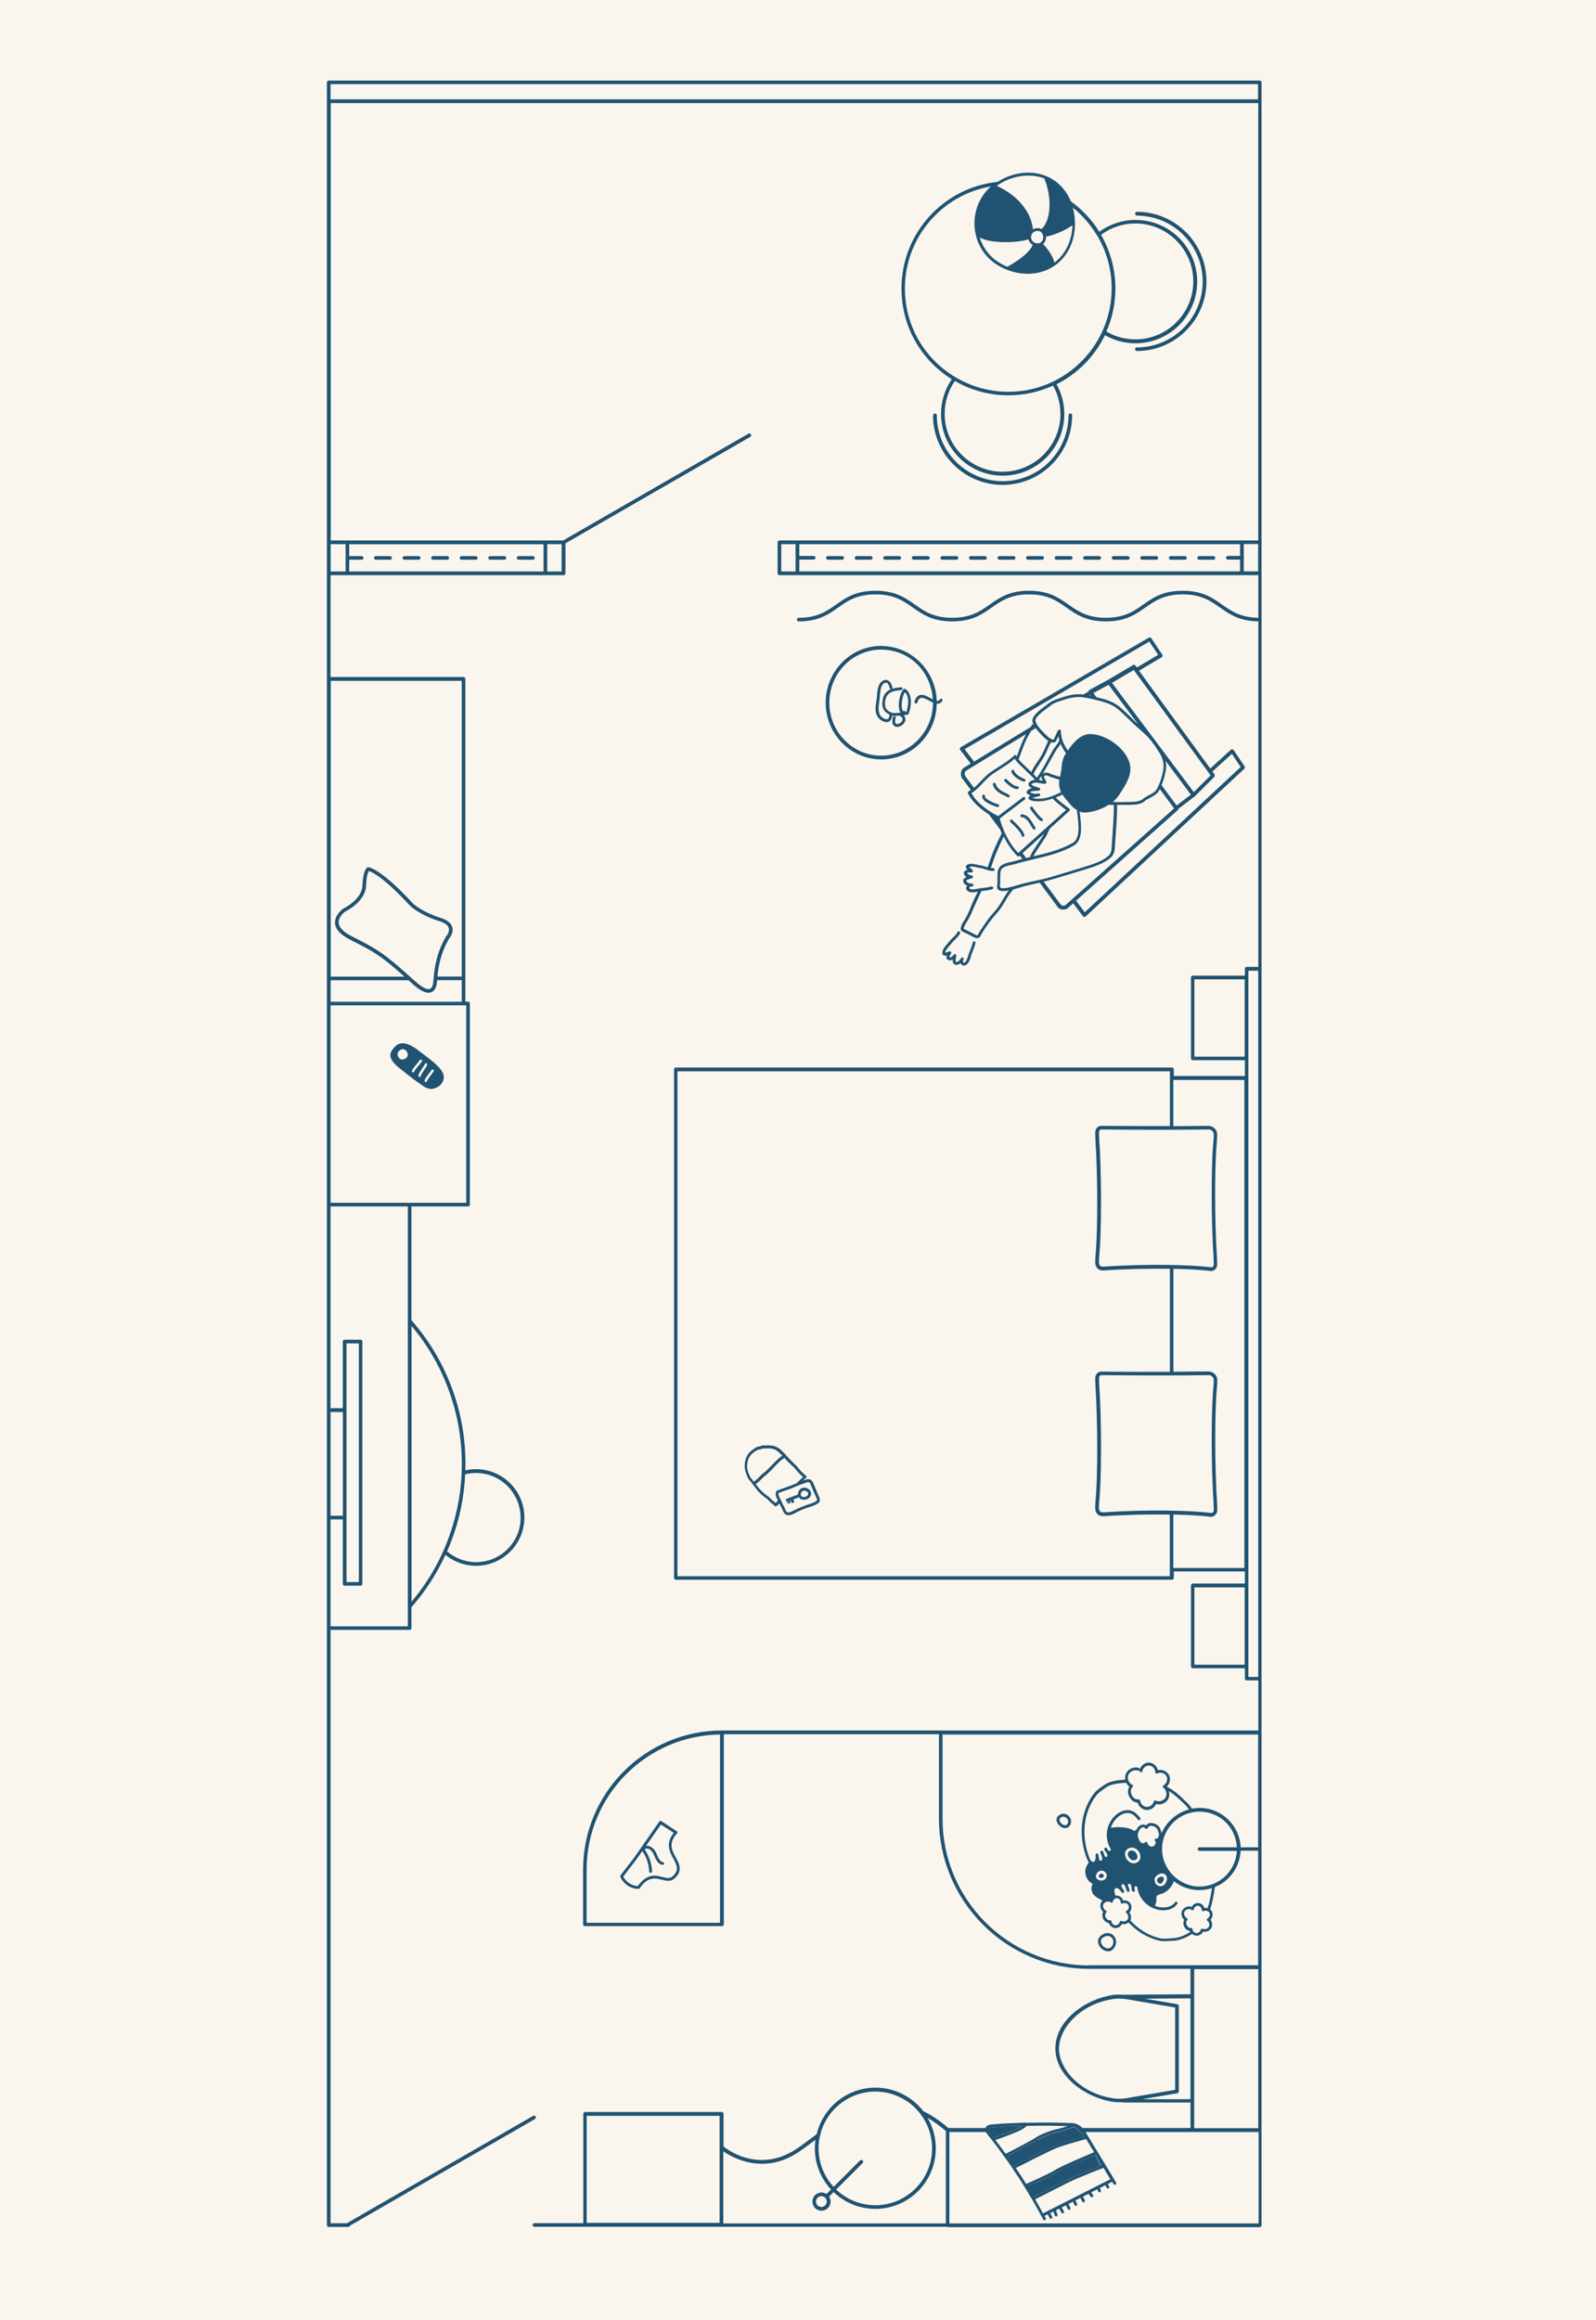 <svg id="Layer_1" data-name="Layer 1" xmlns="http://www.w3.org/2000/svg" viewBox="0 0 159 231">
  <defs>
    <style>
      .cls-1 {
        fill: #faf5ed;
      }

      .cls-2 {
        fill: #225372;
      }

      .cls-3 {
        fill: #205372;
      }

      .cls-4 {
        fill: none;
      }
    </style>
  </defs>
  <rect class="cls-1" width="159" height="231"/>
  <g>
    <path class="cls-4" d="m107.12,22.06c.07,1.8-.67,3.42-1.95,4.35-1.62,1.17-3.99,1.13-5.89-.09-1.3-.84-2.12-2.3-2.17-3.9,0-.06,0-.12,0-.18,0-1.43.61-2.77,1.65-3.67-4.86.82-8.58,5.06-8.58,10.15,0,3.64,1.87,6.94,5,8.83,1.59.96,3.43,1.47,5.3,1.47,1.56,0,3.06-.34,4.45-1.01,2.16-1.04,3.9-2.81,4.91-4.99.62-1.35.94-2.8.94-4.3,0-1.87-.51-3.7-1.46-5.29-.64-1.07-1.46-1.99-2.39-2.74.12.44.2.9.21,1.38Z"/>
    <path class="cls-4" d="m102.98,24.1c.23.15.53.16.72.02.15-.11.23-.29.23-.51,0,0,0-.02,0-.03,0-.22-.11-.42-.27-.52-.2-.13-.5-.1-.72.07-.15.11-.23.3-.23.49,0,.19.1.37.26.47Z"/>
    <path class="cls-4" d="m115.54,78.58c-.05.1-.11.19-.16.27-.2.27-.51.44-.82.6-.21.11-.41.22-.57.35-.37.32-1.02.34-1.49.35-.07,0-.13,0-.19,0-.33.01-.68.02-1.03,0,0,1.02-.07,2.03-.14,3.01-.02.28-.04.56-.06.84,0,.06,0,.12-.01.18-.02.46-.05.89-.46,1.25-.66.58-1.73.91-2.59,1.17l-.19.06c-.53.16-1.06.32-1.58.48-.47.14-.94.28-1.41.42-.29.09-.58.16-.87.23l1.62,2.19.09.11.14.08.08.02.16-.02.11-.06,10.8-9.61-1.42-1.92Z"/>
    <path class="cls-4" d="m95.13,37.94c-.66.96-1.02,2.09-1.02,3.27,0,3.18,2.59,5.77,5.77,5.77s5.77-2.59,5.77-5.77c0-.99-.25-1.95-.73-2.81-1.4.64-2.89.97-4.45.97-1.88,0-3.72-.5-5.33-1.43Z"/>
    <path class="cls-4" d="m106.84,22.43c-.51.41-1.81,1.02-2.63,1.13,0,0,0,.01,0,.02,0,.29-.1.56-.3.73.31.3,1.02,1.2,1.12,1.85,1.1-.81,1.76-2.19,1.8-3.73Z"/>
    <path class="cls-4" d="m97.7,77.79c.29-.3.59-.62.94-.87.28-.2.58-.39.88-.58.54-.34,1.09-.68,1.5-1.11.03-.03.08-.05.13-.04.05,0,.09.04.1.08,0,.02.02.04.03.06.04-.12.09-.24.13-.35.24-.65.48-1.28.8-1.88l-5.99,3.66-.1.13-.03.08v.08s.02.16.02.16l.07.1.84,1.13c.23-.2.45-.42.68-.66Z"/>
    <path class="cls-4" d="m102.72,72.29s.02-.04.03-.06c0-.04.03-.07.06-.09.04-.02.08-.02.12-.01-.04-.08-.07-.15-.09-.22-.01-.05-.02-.09-.02-.14,0-.52.75-1.07,1.31-1.49.11-.08.22-.16.29-.22.34-.28.71-.4,1.1-.52.08-.02.15-.05.23-.08.7-.24,1.32-.38,2.11-.31.02,0,.05,0,.07,0l.48-.29s0-.02,0-.03c.01-.05.04-.1.09-.12l1.84-1,2.51-1.48c.08-.05.19-.03.24.05l.14.19,2.12-1.26-.88-1.32-18.41,10.72.93,1.23,5.63-3.44s.05-.07.08-.11Z"/>
    <path class="cls-4" d="m106.2,80.67c-.33-.25-1.11-.84-1.34-1.13-.59.21-1.2.33-1.84.25-.29-.04-.57-.1-.57-.31h0c0-.1.09-.19.21-.25-.13-.05-.25-.11-.35-.19-.03-.03-.05-.07-.05-.11,0-.01,0-.03,0-.04.08-.24.3-.33.54-.38-.18-.09-.34-.22-.35-.37-.02-.25.29-.38.4-.42.08-.03.17-.05.26-.05-.15-.17-.41-.41-.57-.57-.13-.13-.25-.24-.33-.32-.1-.11-.22-.22-.35-.34-.28-.26-.6-.56-.78-.87-.41.38-.92.7-1.41,1.01-.29.18-.59.37-.86.57-.33.24-.62.54-.9.84-.35.37-.71.74-1.14,1.01.51.96,1.72,1.81,2.66,2.29l2.48-1.88c.06-.05.15-.03.2.03.05.06.04.15-.03.2l-2.48,1.88c.09.39.56,2.1,1.84,3.45l4.77-4.29Zm-5.44-3.84s0-.02,0-.03c0-.06.04-.12.11-.14.08-.02.15.03.17.11.07.31.66.69,1.02.79.07.02.12.1.1.18-.02.07-.1.12-.18.1-.36-.11-1.11-.52-1.22-1Zm-.68.98s-.04-.04-.05-.07c0-.01,0-.03,0-.04,0-.06.04-.11.1-.13.08-.03.13.02.18.07.6.59.9.66,1.02.65.08,0,.15.05.15.13,0,.08-.05.15-.13.15-.32.03-.73-.21-1.25-.73l-.03-.03Zm-.66,2.27c.07.02.12.1.1.17-.02.07-.1.12-.17.1-.02,0-1.51-.43-1.51-1.04,0-.03,0-.05,0-.08.02-.08.09-.13.17-.11.08.02.13.09.11.17-.04.22.67.61,1.3.79Zm.96-.69c-.06-.03-.13-.06-.2-.1-.5-.24-1.13-.55-1.28-1.17,0-.01,0-.02,0-.03,0-.06.04-.12.11-.14.08-.02.15.03.17.11.11.5.65.75,1.12.98.07.03.14.07.2.1.07.04.1.12.06.19-.04.07-.12.1-.19.06Zm2.22,1.05s.02-.09.07-.12c.07-.04.15-.02.19.04.24.38.8,1.07.94,1.12.07.03.11.11.08.18-.03.07-.11.11-.18.08-.27-.1-.92-.98-1.08-1.23-.01-.02-.02-.05-.02-.07Zm-.83.92c-.08,0-.14-.07-.14-.14,0,0,0,0,0,0,0-.08.07-.14.15-.14.57.02.88.54,1.13.96.07.12.15.24.21.33.05.06.03.15-.03.2-.06.05-.15.03-.2-.03-.08-.1-.15-.23-.23-.36-.23-.38-.48-.8-.9-.82Zm0,1.85c-.11-.39-.53-.8-.88-1.13-.09-.09-.18-.17-.26-.25-.03-.03-.04-.06-.04-.1s.01-.07.04-.1c.06-.05.14-.05.2,0,.07.08.16.16.25.24.37.35.83.79.95,1.26.02.08-.02.15-.1.17-.08.02-.15-.02-.17-.1Z"/>
    <path class="cls-4" d="m120.95,77.04s.02.04.03.07h0c.05.08.05.18-.02.24l-1.95,1.94s0,0,0,0c0,0,0,0,0,0l-1.61,1.22s-.02.1-.06.13l-10.15,9.03.87,1.15,15.53-14.46-.88-1.32-1.92,1.75.17.23Z"/>
    <polygon class="cls-4" points="118.92 78.87 120.6 77.21 112.94 66.7 110.77 67.99 118.92 78.87"/>
    <path class="cls-4" d="m102.91,22.83c.28-.15.61-.16.86-.02,1.12-1.13.88-3.61.26-5.05-1.46-.55-3.29-.28-4.73.74,2.05.94,3.41,2.57,3.61,4.33Z"/>
    <path class="cls-4" d="m91.69,69.49c-.13.05-.23.2-.3.45-.02.07-.1.12-.18.09-.06-.02-.1-.07-.1-.14,0-.01,0-.03,0-.04.1-.33.25-.54.46-.63.35-.14.74.07,1.13.28.09.05.16.08.23.12-.17-2.76-2.41-4.95-5.15-4.95s-5.16,2.37-5.16,5.28,2.32,5.28,5.16,5.28,5.17-2.37,5.17-5.28c0,0,0,0,0-.01-.13-.06-.26-.13-.38-.19-.33-.18-.66-.36-.89-.27Zm-1.22,1.65c-.13.04-.23.06-.33.05-.02.02-.05.04-.08.04.16.18.21.4.11.63-.16.36-.62.6-.94.49-.13-.05-.31-.17-.31-.53,0-.11.02-.25.06-.41.02-.08.1-.12.17-.1.08.02.12.1.1.17-.09.33-.06.55.07.6.16.06.48-.1.59-.34.08-.18,0-.33-.24-.46-.02,0-.03-.02-.04-.03-.02,0-.05,0-.07,0-.21.02-.43.04-.66,0-.04.49-.3.61-.46.64-.4.07-.89-.29-1.06-.66-.1-.22-.13-.44-.13-.67,0-.24.04-.48.07-.72.01-.1.03-.19.04-.28.01-.09.02-.19.03-.29.04-.47.08-1.06.42-1.37.25-.23.47-.22.61-.18.25.08.44.37.51.76,0,.04,0,.07-.02.1.27-.09.57-.12.87-.15.08,0,.15.05.15.13,0,.08-.05.15-.13.15-.88.07-1.56.22-1.61,1.3-.02.41.13.67.48.87.29.16.57.13.86.1.07,0,.14-.01.21-.02-.13-.18-.18-.45-.18-.75,0-.55.18-1.17.37-1.45.01-.02.03-.04.06-.05,0-.02,0-.03,0-.04.03-.07.11-.11.18-.09.03.01.06.03.08.06.01,0,.02.02.03.03.04,0,.08.02.11.05.56.63.41,1.61.18,2.32-.01.04-.05.08-.09.09Z"/>
    <path class="cls-4" d="m99.44,26.08c.3.19.61.35.93.48.47-.25,2.13-1.21,2.53-2.18-.02-.01-.05-.03-.07-.04-.18-.12-.31-.3-.36-.51-1.29.41-3.93.39-4.86-.19.31,1,.95,1.87,1.83,2.44Z"/>
    <path class="cls-4" d="m96.99,90.4c-.22.52-.45,1.06-.76,1.52-.08.12-.18.28-.22.46,0,.03-.02.06-.02.08,0,.01,0,.03-.01.03.04.04.3.15.38.19.04.01.06.03.08.04.1.05.21.11.32.17.18.1.37.2.53.25.07.02.08.02.17-.15.02-.04.05-.09.07-.13.3-.49.64-.97.93-1.37.15-.2.31-.39.48-.57.16-.18.32-.36.46-.56.17-.24.33-.51.48-.76.18-.31.37-.63.6-.92-.26.05-.51.08-.72.05-.37-.05-.44-.21-.44-.43,0-.06,0-.13.01-.2,0-.07.01-.15.02-.25,0-.1,0-.22,0-.34,0-.3,0-.64.08-.9.18-.53.81-.67,1.37-.79.15-.03.3-.07.44-.11.2-.06.39-.11.59-.16l-.25-.34-.06.05c-.06.05-.14.05-.19,0-.61-.63-1.05-1.32-1.36-1.95-.24.49-.47.97-.67,1.47-.22.55-.42,1.11-.61,1.66.08.01.15.02.23.02.08,0,.15.05.15.13,0,.08-.05.15-.13.15,0,0-.01,0-.02,0-.26.02-.51-.07-.75-.15-.16-.05-.32-.11-.46-.13-.1-.01-.22-.04-.34-.07-.25-.06-.54-.12-.73-.08-.05.01-.08.03-.1.03.03.05.13.13.19.18.05.05.11.09.14.13.04.04.05.1.03.15-.02.05-.07.08-.12.09-.04,0-.08,0-.14,0-.22,0-.29,0-.3.06,0,0,0,.03.03.05.1.11.32.19.4.19.07,0,.13.05.14.12,0,.07-.03.14-.1.15h-.05c-.44.13-.49.22-.5.24,0,.03,0,.06.04.12.1.11.33.17.45.18.02,0,.04,0,.06,0,.07,0,.14.05.15.13,0,.07-.04.14-.12.15-.02,0-.05,0-.07,0-.14.02-.23.1-.23.15,0,.04.06.09.16.12.2.06.45,0,.67-.04l.12-.02c.16-.03.34-.05.5-.07.26-.03.53-.06.76-.14.02,0,.04,0,.05,0,.06,0,.11.04.12.1.02.07-.02.15-.09.18-.26.08-.54.12-.82.15-.09.01-.18.02-.26.03-.06.12-.11.24-.17.35-.2.43-.42.87-.6,1.31Z"/>
    <path class="cls-4" d="m87.9,70.07s0-.05,0-.08c.04-.78.38-1.16.84-1.35-.05-.02-.09-.05-.1-.11-.05-.28-.18-.49-.32-.54-.1-.03-.21,0-.33.12-.26.23-.3.76-.33,1.18,0,.11-.02.21-.03.3-.01.1-.03.19-.04.29-.06.43-.13.87.04,1.24.13.28.51.54.75.5.14-.02.22-.16.23-.4,0-.02,0-.04.01-.05-.03-.01-.06-.03-.09-.04-.43-.24-.63-.57-.63-1.05Z"/>
    <path class="cls-4" d="m90.13,68.97h-.02c-.25.44-.41,1.48-.14,1.83,0,0,.02.02.02.03.04-.04.11-.05.16-.03.04.02.06.06.07.1.03,0,.05,0,.08-.01.19-.62.3-1.42-.11-1.93-.02.01-.04.02-.07.02Z"/>
    <path class="cls-4" d="m111.13,28.72c0,1.5-.31,2.94-.9,4.3.87.51,1.87.78,2.89.78,3.18,0,5.77-2.59,5.77-5.77s-2.59-5.77-5.77-5.77c-1.25,0-2.42.39-3.42,1.13.93,1.61,1.43,3.45,1.43,5.33Z"/>
    <path class="cls-4" d="m115.49,187.83c.21.04.41-.05.56-.25.22-.33.24-.64.05-.85-.16-.18-.43-.21-.68-.08,0,0,0,0,0,0l-.18.1s-.02.01-.03.02c-.15.13-.23.29-.23.47,0,.05,0,.1.02.15.06.23.25.41.47.45Zm-.09-.85l.16-.09c.13-.07.26-.06.34.02.09.1.06.3-.07.5-.08.11-.18.16-.28.14-.12-.02-.22-.12-.25-.24-.02-.08-.02-.2.11-.32Z"/>
    <path class="cls-4" d="m116.95,187.33c-.21.6-.71,1.11-1.32,1.29l-.07.02c-.12.03-.24.07-.3.14-.06.08-.06.21-.06.34,0,.05,0,.09,0,.13,0,.19-.06.37-.14.54.27.11.56.16.86.16.51,0,.94-.2,1.14-.52.03-.05.09-.07.14-.06.02,0,.03,0,.05.02.07.04.09.13.04.19-.25.4-.77.64-1.37.65-1.31.01-2.46-1-2.62-2.3-.01-.04-.13-.12-.17-.11-.03,0-.08.05-.1.12,0,0,0,.02-.01.04,0,.08.02.15.04.23.02.07-.02.14-.08.17-.06.03-.14,0-.18-.06-.06-.1-.08-.22-.07-.35-.02-.18-.05-.29-.15-.38-.02-.01-.13-.02-.17.03-.03.04-.03.11-.02.19.07.15.11.3.14.42.02.07-.02.14-.09.17-.07.02-.15-.01-.17-.08l-.02-.04c-.05-.11-.1-.24-.13-.37-.05-.09-.1-.17-.15-.23-.05-.06-.12-.05-.17-.04-.03.01-.08.04-.08.11h0c0,.13.08.25.17.39.03.05.06.09.09.14.04.07.02.15-.05.19-.07.04-.15.02-.19-.04-.12-.18-.31-.38-.47-.42-.06-.01-.1,0-.15.03-.16.11-.08.43-.04.56.02.05.04.11.06.16.05,0,.11-.01.16,0,.28.02.51.23.59.49.11-.02.23-.01.35.02.18.06.33.18.41.33s.1.35.04.53c-.04.12-.1.22-.18.3.18.22.22.55.1.81.8.87,1.8,1.49,2.92,1.76.35.08.81.05,1.21,0h.17c.56-.06,1.15-.29,1.68-.64-.01-.03-.03-.06-.04-.09-.23-.02-.45-.18-.57-.43-.12-.24-.11-.49,0-.68-.18-.15-.28-.37-.28-.6,0-.09.02-.18.05-.27.14-.36.57-.55.94-.43.02,0,.03.01.04.02.12-.24.39-.41.66-.39.28.02.51.23.59.49.11-.02.22-.01.33.02.21-.64.34-1.31.42-1.97-.39.12-.8.19-1.23.19-.72,0-1.39-.19-1.98-.51-.2-.11-.39-.24-.56-.38Z"/>
    <path class="cls-4" d="m110.72,191.35c.02.19.2.36.39.38.19.01.39-.14.43-.33,0-.04.04-.08.08-.1s.08-.02.12,0c.2.1.48.02.6-.18.11-.19.05-.48-.13-.61-.04-.03-.06-.07-.06-.12,0-.05.03-.09.08-.12.09-.05.16-.14.2-.24.03-.11.03-.22-.02-.31-.05-.09-.14-.16-.25-.19-.11-.03-.22-.03-.31.02-.04.02-.1.02-.14,0-.04-.03-.07-.07-.07-.12,0-.2-.17-.38-.36-.4-.19-.02-.39.14-.42.33-.01.08-.08.13-.16.12-.06,0-.1-.05-.12-.1-.02,0-.05,0-.08,0-.22-.07-.5.06-.59.27-.09.22.03.5.24.6.04.02.07.06.08.11,0,.05,0,.09-.04.12-.14.13-.11.35-.04.49.07.14.22.3.41.27.04,0,.08,0,.11.03.03.02.05.06.05.1Z"/>
    <path class="cls-4" d="m112.4,176.76c-.14.36.04.81.38.97.04.02.07.06.08.11,0,.05,0,.09-.04.12-.24.22-.19.57-.08.8.11.23.36.48.68.43.04,0,.08,0,.11.03.03.02.05.06.05.1.03.32.32.6.64.62.32.02.64-.23.71-.53,0-.04.04-.08.08-.1s.08-.02.12,0c.33.16.78.02.97-.29.19-.32.09-.78-.21-.99-.04-.03-.06-.08-.06-.12,0-.05.03-.09.08-.12.15-.08.27-.22.32-.4.06-.18.04-.37-.03-.51-.08-.15-.23-.27-.4-.32-.18-.06-.37-.04-.51.04-.04.02-.1.02-.14,0-.04-.03-.07-.07-.07-.12.01-.33-.27-.63-.59-.66-.32-.03-.65.23-.69.55-.01.08-.08.13-.16.12-.08-.01-.13-.08-.12-.16,0-.02,0-.04,0-.05-.03.06-.1.08-.17.06-.36-.12-.81.08-.95.44Z"/>
    <path class="cls-4" d="m119.71,190.16c0-.19-.17-.38-.36-.4-.19-.02-.39.14-.42.33-.01.08-.08.13-.16.12-.06,0-.1-.05-.12-.1-.02,0-.05,0-.08,0-.22-.07-.5.05-.59.27-.09.21.03.5.24.6.04.02.07.06.08.11,0,.05,0,.09-.04.12-.14.13-.11.35-.04.49.07.14.22.3.41.27.04,0,.08,0,.11.03.03.02.05.06.05.1.02.19.2.36.39.38.19.01.39-.14.43-.33,0-.04.04-.08.08-.1s.08-.02.12,0c.2.1.48.02.6-.18.11-.19.05-.48-.13-.61-.04-.03-.06-.07-.06-.12,0-.05.03-.09.08-.12.09-.05.16-.14.2-.25.03-.11.03-.22-.02-.31-.05-.09-.14-.16-.25-.19-.11-.03-.22-.03-.31.02-.04.02-.1.02-.14,0-.04-.03-.07-.07-.07-.12Z"/>
    <path class="cls-4" d="m110.23,186.91c.06-.2-.02-.42-.22-.56-.14-.09-.31-.11-.47-.05-.16.06-.28.2-.33.36-.03.06-.04.12-.04.18,0,.07.02.14.07.2.1.15.32.23.54.2.22-.02.38-.14.46-.34Zm-.76-.03s-.03-.04,0-.11c0,0,0-.02.01-.03.02-.08.08-.15.16-.18.07-.03.15-.02.21.02.03.02.12.09.12.18,0,.01,0,.03,0,.04-.05.12-.16.15-.23.15-.12.01-.24-.03-.27-.08Z"/>
    <path class="cls-4" d="m110.08,192.8l-.24.13c-.19.17-.18.36-.15.49.07.26.33.51.6.56.13.02.32.01.47-.2.29-.44.1-.73,0-.84-.18-.2-.47-.26-.69-.14Z"/>
    <path class="cls-4" d="m110.13,178c-.34.23-.72.49-.94.77-1.27,1.66-1.52,3.98-.68,6.2.05.13.18.43.38.41.06,0,.1-.03.14-.07.11-.13.13-.41.1-.62,0-.08.05-.15.12-.16.08-.01.15.04.16.12,0,.05.01.11.02.16.02.16.03.32.11.41.05.06.1.05.13.04.05-.01.1-.06.11-.14,0-.08,0-.17-.02-.27-.06-.12-.1-.25-.14-.37v-.04c-.04-.07,0-.15.07-.17.07-.03.15,0,.18.07.06.11.12.26.15.41.04.07.08.12.13.14.06.02.14-.06.15-.09.02-.12-.03-.23-.13-.38-.09-.08-.15-.19-.17-.31-.01-.07.03-.14.1-.16.07-.02.14.01.17.08.03.07.07.14.11.2.01.01.03.02.03.02.07.04.13.04.16.03.03-.02.07-.16.06-.2-.69-1.11-.44-2.63.59-3.44.47-.38,1.03-.51,1.48-.36.36.12.63.41.87.71.02.03.03.07.03.1,0,.04-.02.07-.05.1-.06.05-.15.04-.2-.02-.2-.24-.43-.51-.74-.62-.36-.12-.81,0-1.21.32-.36.29-.62.68-.75,1.1.73-.11,1.84-.08,2.31.33.07-.05.15-.09.23-.12.06-.11.12-.2.16-.26.11-.15.29-.24.48-.26.12,0,.23.02.32.08.13-.16.3-.25.49-.24.23,0,.49.09.66.22.26.2.35.54.4.8.18-.43.44-.82.75-1.16.52-.58,1.2-1,1.98-1.21-.11-.16-.24-.32-.41-.49-.6-.59-1.04-1-1.6-1.34.09.27.07.58-.08.83-.23.4-.75.58-1.19.46-.16.37-.55.63-.95.6-.41-.03-.78-.34-.88-.74-.34,0-.66-.23-.84-.6-.17-.35-.16-.72.02-.99-.14-.1-.25-.24-.33-.4-.82.03-1.54.15-1.91.4l-.14.1Z"/>
    <path class="cls-4" d="m106.34,181.62c.18-.27.03-.49-.04-.56-.14-.16-.36-.23-.5-.15l-.16.09c-.08.08-.11.17-.07.28.06.21.28.41.49.45.12.02.21-.01.28-.11Z"/>
    <path class="cls-4" d="m115.31,183.02c.08-.07.13-.21.13-.34,0-.02,0-.04,0-.06-.04-.22-.11-.52-.31-.67-.12-.1-.32-.16-.49-.17-.17,0-.27.12-.33.23-.02.04-.06.07-.1.07-.04,0-.09,0-.12-.03l-.07-.06c-.06-.06-.12-.06-.17-.06-.1,0-.21.06-.27.15-.09.12-.24.36-.25.61,0,.22.09.49.25.69.07.08.19.14.3.14.05,0,.12-.02.16-.08.03-.05.09-.07.15-.06.06.01.1.06.11.12.01.11.09.22.21.29.12.07.25.08.35.03.13-.06.22-.17.25-.3.01-.07.01-.17-.07-.26-.04-.05-.05-.12-.01-.17.04-.05.1-.08.16-.06.02,0,.06.01.1-.03Z"/>
    <path class="cls-4" d="m113.22,185.46c.35-.16.47-.53.31-.93-.16-.38-.57-.7-1.03-.52-.01,0-.03.01-.04.02-.01,0-.03,0-.04.01-.23.11-.35.32-.35.56,0,.12.03.25.09.37.18.38.61.68,1.06.48Zm-.8-.6c-.03-.07-.18-.41.13-.56,0,0,.02,0,.02-.02,0,0,.02,0,.03,0,.28-.11.55.11.66.37.03.07.16.42-.16.56-.28.12-.56-.08-.69-.34Z"/>
    <path class="cls-4" d="m120.8,126.13c.06-.05.1-.14.1-.22,0-.41-.03-.83-.05-1.24-.01-.23-.03-.46-.04-.7-.22-4.86-.07-9.08.05-10.25.03-.26.04-.51.04-.77,0-.13-.05-.26-.15-.35-.09-.09-.22-.14-.35-.14-3,.04-6.58.04-10.65,0-.09-.01-.15.02-.18.05-.06.05-.1.14-.1.22,0,.41.03.83.05,1.24.02.23.03.46.04.7.08,1.82.11,3.55.11,5.06,0,2.53-.09,4.46-.17,5.19-.03.26-.04.51-.04.77,0,.15.04.26.11.33.07.07.17.1.29.1,4.39-.29,8.82-.19,10.77.06.07,0,.13-.02.16-.05Z"/>
    <path class="cls-4" d="m120.8,150.6c.06-.05.1-.14.1-.22,0-.41-.03-.83-.05-1.24-.02-.23-.03-.46-.04-.7-.22-4.86-.07-9.08.05-10.25.03-.26.04-.51.04-.77,0-.13-.05-.26-.15-.35s-.22-.14-.35-.14c-2.98.04-6.56.04-10.65,0-.09-.01-.15.02-.18.05-.06.05-.1.14-.1.22,0,.41.03.83.05,1.24.02.23.03.46.04.7.08,1.82.11,3.55.11,5.06,0,2.53-.09,4.46-.17,5.19-.03.26-.04.51-.04.77,0,.15.04.26.11.33.07.07.17.1.29.1,4.39-.29,8.82-.19,10.77.06.07,0,.13-.02.16-.05Z"/>
    <path class="cls-4" d="m116.91,150.8v5.32h7.08v-48.59s-7.08,0-7.08,0v4.6c1.23,0,2.4-.01,3.49-.03.23,0,.45.09.62.25.17.16.26.38.26.61,0,.27-.01.54-.04.8-.13,1.17-.27,5.36-.05,10.2.01.23.03.46.04.69.03.41.05.84.05,1.26,0,.19-.08.38-.22.5-.13.11-.29.16-.45.14-.83-.11-2.13-.19-3.69-.22v10.25c1.24,0,2.4-.01,3.49-.03.23,0,.45.09.62.25s.26.38.26.61c0,.27-.01.54-.04.8-.13,1.17-.27,5.36-.05,10.2.01.23.03.46.04.69.03.41.05.84.05,1.26,0,.19-.08.38-.22.5-.13.11-.29.16-.45.14-.83-.11-2.13-.19-3.69-.22Z"/>
    <path class="cls-4" d="m109.89,150.96s0,0,0,0c-.23,0-.42-.07-.56-.21-.15-.14-.22-.35-.22-.6,0-.27.01-.54.04-.8.13-1.17.27-5.36.05-10.2-.01-.23-.03-.46-.04-.69-.03-.41-.05-.84-.05-1.26,0-.19.08-.38.22-.5.13-.11.29-.16.45-.14,2.44.02,4.7.03,6.77.02v-10.26c-1.97-.03-4.32.01-6.65.17,0,0,0,0-.01,0-.23,0-.42-.07-.56-.21-.15-.14-.22-.35-.22-.6,0-.27.01-.54.04-.8.13-1.17.27-5.36.05-10.2-.01-.23-.03-.46-.04-.69-.03-.41-.05-.84-.05-1.26,0-.19.08-.37.22-.5.13-.11.29-.16.45-.14,2.43.02,4.7.03,6.77.02v-5.45h-49.06s0,.84,0,.84v49.43h49.06v-6.16c-1.97-.03-4.32.01-6.65.17Zm-31.61-.15c-.16-.09-.26-.28-.33-.48-.04-.1-.09-.19-.14-.29l-.03-.05c-.05-.09-.09-.19-.13-.28,0,0,0-.01,0-.02l-.26.24s-.1.06-.15.05c-.06,0-.1-.04-.13-.09-.03-.05-.18-.16-.24-.21-.03-.02-.06-.05-.08-.06-.07-.06-.14-.13-.21-.21-.09-.09-.17-.18-.26-.24-.12-.08-.25-.17-.38-.28-.07-.06-.14-.12-.2-.19-.05-.05-.1-.1-.15-.15-.13-.12-.22-.24-.31-.37-.05-.07-.1-.13-.15-.2-.07-.08-.13-.17-.19-.25-.06-.09-.12-.18-.19-.25-.02-.02-.04-.04-.06-.06-.07-.07-.13-.14-.18-.26-.02-.05-.05-.1-.07-.15-.03-.07-.07-.13-.09-.21-.09-.24-.17-.5-.17-.81,0-.04,0-.08,0-.12.02-.31.08-.56.17-.79.12-.29.31-.48.5-.64.08-.07.16-.12.24-.17.05-.03.1-.07.15-.11.14-.1.27-.13.4-.15.04,0,.08-.01.11-.02.03,0,.05-.02.07-.03.04-.02.08-.03.12-.04.06-.01.12,0,.17,0,.03,0,.05,0,.08,0,.13,0,.25-.01.37-.01.22,0,.42.01.66.11.23.09.39.17.59.37.05.05.11.11.16.16.11.1.23.21.33.34.03.04.06.07.09.1.03.03.06.07.09.1.06.08.13.15.21.22.05.05.11.1.16.16.09.09.18.18.27.27.09.08.18.17.26.26.08.08.15.17.21.25.05.06.09.11.14.17.09.1.19.19.29.28.09.08.18.16.26.25l.1.1-.39.37s.09-.03.14-.05c.15-.07.36-.13.53-.07.22.07.29.23.35.37.08.19.16.38.24.57.07.18.15.35.22.53.01.03.03.06.04.09.11.23.29.6-.02.82-.26.18-.58.28-.88.38-.13.04-.25.08-.37.12-.3.11-.55.22-.79.34l-.12.06c-.19.1-.39.19-.6.26-.12.04-.32.05-.47-.03Z"/>
    <path class="cls-4" d="m79.21,150.33l.12-.06c.25-.12.51-.23.82-.35.12-.05.25-.09.38-.13.28-.09.58-.18.8-.34.1-.07.05-.22-.07-.47-.02-.04-.03-.07-.05-.1-.08-.18-.15-.36-.23-.53-.08-.19-.16-.38-.24-.56-.06-.13-.09-.18-.18-.21-.06-.02-.19,0-.33.07-.1.04-.2.07-.29.1-.07.02-.14.04-.21.07-.19.07-.38.15-.6.25-.29.13-.59.23-.88.33-.23.08-.47.16-.69.25,0,0,0,0,0,0,0,0,0,.02-.01.02-.04.17.08.4.18.59.02.04.04.07.06.11.04.07.07.15.1.23.04.09.07.18.12.25l.03.05c.06.1.12.21.16.33.03.08.11.28.2.33.06.03.17.04.26,0,.19-.06.37-.15.55-.24Zm-.78-.76l.22-.13c-.13.05-.24.09-.3.11l-.09-.27c.17-.06.93-.35,1.22-.46,0-.01,0-.02,0-.03,0-.05,0-.1.02-.15.06-.27.29-.48.55-.51.12-.01.25.01.37.07.18.09.31.23.36.4.04.14.02.29-.07.42-.19.3-.66.41-.96.23-.07-.04-.12-.1-.16-.16-.13.05-.34.13-.56.21,0,.01,0,.02.01.04.03.08.07.17.08.27l-.28.04c0-.06-.04-.13-.07-.2,0-.02-.01-.03-.02-.04-.03.01-.06.02-.08.03.04.07.05.15.06.24l-.28.05c0-.09-.01-.13-.03-.15Z"/>
    <path class="cls-4" d="m123.22,183.93c-.1-1.97-1.73-3.55-3.72-3.55s-3.73,1.68-3.73,3.73,1.68,3.73,3.73,3.73,3.63-1.58,3.72-3.55h-3.72c-.1,0-.18-.08-.18-.18s.08-.18.18-.18h3.72Z"/>
    <path class="cls-4" d="m80.47,148.87c.04-.06.05-.13.04-.19-.02-.08-.1-.17-.21-.22-.07-.03-.15-.05-.22-.04-.16.01-.27.16-.3.29-.01.06-.03.22.11.3.17.1.47.03.58-.14Z"/>
    <path class="cls-4" d="m58.43,186.17v5.28h13.29v-18.75c-7.35.1-13.29,6.1-13.29,13.47Zm7.46-4.86l1.54,1.01s.06.06.06.1c0,.04,0,.08-.03.11-.88.99-.52,1.67-.13,2.39.34.63.69,1.28-.03,2.02-.44.45-.88.33-1.35.21-.15-.04-.3-.07-.46-.1-.67-.11-1.25.2-1.75.95-.03.04-.07.06-.12.06-.77,0-1.52-.49-1.81-1.2,0-.02-.01-.04-.01-.05,0-.03.01-.06.03-.09l1.36-1.77,2.52-3.61c.04-.06.13-.08.19-.04Z"/>
    <path class="cls-4" d="m64.55,183.74c.31.05.65.33.81.67.03.06.05.12.08.18.15.35.31.72.62.78.08.01.13.09.11.16-.01.08-.09.13-.16.11-.46-.08-.66-.54-.83-.94-.03-.06-.05-.12-.08-.18-.11-.25-.38-.48-.59-.51-.1-.01-.17.01-.23.08-.01.01-.03.02-.04.03.44.63.7,1.4.73,2.17,0,0,0,0,0,0,0,.08-.06.14-.14.14-.08,0-.14-.06-.15-.14-.03-.72-.27-1.44-.68-2.03l-.59.84s0,0,0,0l-1.31,1.7c.26.55.84.93,1.45.95.56-.79,1.22-1.13,1.99-1.01.17.03.33.07.48.11.46.12.76.19,1.08-.14.58-.59.32-1.08-.01-1.69-.37-.68-.82-1.51.06-2.59l-1.29-.84-1.48,2.12c.06,0,.12-.01.18,0Z"/>
    <rect class="cls-4" x="118.98" y="158.06" width="5.01" height="7.7"/>
    <path class="cls-4" d="m123.59,184.3c-.07,1.64-1.11,3.04-2.57,3.62-.09.74-.22,1.49-.47,2.21.07.06.13.13.17.21.08.16.1.35.04.53-.04.12-.1.22-.18.3.19.24.23.59.07.85-.16.27-.51.41-.81.34-.12.25-.39.42-.67.4-.16,0-.3-.08-.42-.18-.57.38-1.21.63-1.83.68h-.17c-.43.05-.91.09-1.3,0-1.16-.28-2.19-.91-3.03-1.81-.18.15-.43.22-.66.16-.12.25-.39.42-.67.4-.29-.02-.54-.23-.63-.5-.23-.02-.45-.18-.57-.43-.12-.24-.11-.49,0-.68-.18-.15-.28-.37-.28-.6,0-.09.02-.18.05-.27.04-.09.09-.17.16-.24-.09-.07-.2-.13-.31-.19-.21-.11-.42-.23-.58-.43-.23-.3-.26-.73-.09-1.06-.26-.13-.48-.36-.61-.65-.08-.19-.12-.38-.12-.57s.04-.36.12-.53c.03-.07.07-.13.11-.2.05-.08.09-.15.12-.22-.08-.09-.14-.21-.2-.36-.34-.9-.51-1.82-.51-2.7,0-1.39.42-2.71,1.23-3.77.25-.32.65-.6,1-.83l.14-.09c.41-.28,1.15-.41,1.98-.45-.01-.07-.02-.13-.02-.2,0-.13.02-.25.07-.37.2-.5.8-.77,1.3-.6.06.02.09.07.1.13.12-.4.54-.7.96-.66.4.03.75.36.83.75.17-.05.36-.04.54.02.25.08.46.24.57.46.11.21.13.48.05.73-.05.17-.15.32-.27.43.77.39,1.28.86,1.99,1.57.21.21.37.41.51.62.25-.05.5-.07.77-.07,2.2,0,4,1.74,4.09,3.92h1.74v-11.23s-31.44,0-31.44,0v8.39c0,8.05,6.55,14.6,14.6,14.6h16.84v-11.4h-1.74Zm-17.59-2.3c-.32-.06-.63-.35-.71-.66-.02-.06-.02-.11-.02-.17,0-.16.07-.3.19-.41,0,0,.02-.01.03-.02l.18-.1s0,0,0,0c.26-.14.61-.05.85.21.24.26.26.61.06.92-.14.19-.34.27-.57.22Zm4.24,12.26c-.37-.07-.72-.39-.82-.76-.02-.07-.03-.15-.03-.22,0-.22.09-.42.28-.57,0,0,.02-.01.03-.02l.25-.14c.33-.18.77-.09,1.03.2.22.25.35.69.01,1.19-.19.26-.46.37-.75.31Z"/>
    <path class="cls-4" d="m77.49,149.39c-.1-.19-.22-.42-.22-.64,0-.05,0-.1.02-.15,0-.03.02-.06.03-.08l.02-.06h.02s0-.03,0-.03l.07-.03c.25-.1.5-.19.75-.27.28-.1.58-.19.85-.32.11-.05.21-.09.31-.13l.65-.62s-.1-.09-.15-.13c-.11-.09-.22-.19-.32-.31-.05-.06-.1-.12-.15-.18-.06-.08-.13-.16-.2-.23-.08-.09-.17-.17-.25-.25-.1-.09-.2-.18-.29-.28-.05-.05-.1-.1-.15-.15-.08-.07-.16-.15-.23-.24-.03-.03-.05-.06-.08-.09-.02-.02-.03-.04-.05-.05-.07.06-.14.11-.21.16-.06.04-.11.08-.17.13-.1.08-.19.18-.28.27-.04.04-.07.08-.11.11-.1.1-.19.2-.29.3-.19.2-.39.41-.6.6-.06.05-.12.1-.19.16-.08.07-.17.14-.25.21-.06.06-.12.12-.18.18-.09.1-.19.2-.3.29-.02.01-.05.04-.09.07-.04.03-.13.09-.18.14.01.02.02.04.04.05.06.07.11.14.16.21.08.12.16.23.27.32.06.05.11.1.17.16.06.06.12.12.18.17.11.1.21.16.35.26.12.08.22.18.31.28.06.06.12.13.19.18.01.01.04.03.06.05.09.07.18.13.24.2l.25-.23v-.03Z"/>
    <polygon class="cls-4" points="124.35 96.65 124.35 97.34 124.35 105.4 124.35 107.34 124.35 156.3 124.35 157.88 124.35 165.94 124.35 166.98 125.33 166.98 125.33 96.65 124.35 96.65"/>
    <path class="cls-4" d="m115.72,78.19l1.5,2.02,1.42-1.08-2.51-3.35c.06.29.07.59.03.89-.06.38-.22,1-.43,1.52Z"/>
    <path class="cls-4" d="m108.65,69.28l-.06-.08-.09.05s.1.02.15.03Z"/>
    <path class="cls-4" d="m105.62,69.81c-.36.12-.7.23-1,.47-.08.06-.18.14-.3.23-.45.33-1.29.96-1.19,1.32.08.29.34.65.77,1.09l.08.08c.24.24.63.65.95.66.02-.02.04-.04.05-.07.03-.07.06-.13.09-.2l.03-.06c.02-.05.05-.11.07-.16.06-.15.13-.31.23-.45.04-.05.1-.07.16-.05.06.02.1.08.1.14,0,.13.02.3.04.43.09.56.33,1.05.65,1.51.46-.68,1.2-1.61,2.17-1.64,1.65-.05,3.95,1.6,4.06,3.35.06.95-.6,1.94-1.09,2.66l-.02.04c-.19.28-.41.51-.64.71.51.02,1,.03,1.47,0,.06,0,.13,0,.2,0,.43-.01,1.02-.03,1.31-.28.18-.16.4-.28.62-.39.29-.15.56-.3.72-.51.34-.46.64-1.49.72-2.06.02-.11.02-.22.02-.33,0-.46-.15-.92-.44-1.37l-.14-.21c-.29-.45-.56-.87-.93-1.26-.28-.3-.59-.57-.89-.84-.2-.18-.4-.35-.59-.53-.16-.15-.31-.3-.47-.45-.32-.32-.65-.64-1-.94-.44-.39-1-.66-1.74-.85-.12-.03-.23-.06-.35-.09-.49-.13-1-.27-1.51-.31-.74-.07-1.33.07-1.99.29-.08.03-.16.05-.24.08Z"/>
    <path class="cls-4" d="m109.43,69.47c.12.03.23.06.35.09.79.2,1.37.49,1.85.91.35.31.69.64,1.01.95.15.15.31.3.46.45.09.09.19.17.28.26l-2.96-3.95-1.52.83.3.41c.07.02.15.04.22.06Z"/>
    <path class="cls-4" d="m103.61,79.12c.01.07-.03.14-.11.16-.06.01-.11.02-.17.03-.19.04-.39.1-.51.15.05.01.13.03.23.04.93.12,1.81-.22,2.63-.63-.12-.25-.19-.53-.19-.88,0-.11,0-.23.02-.36-.12-.04-.26-.08-.36-.11-.22-.06-.43-.12-.55-.18-.03-.01-.06-.03-.09-.04-.22-.1-.36-.15-.47-.05-.08.07-.07.14.07.37.04.07.08.14.11.21.02.04.02.09,0,.13s-.06.06-.11.07c-.17.02-.35-.02-.53-.05-.23-.04-.46-.08-.63-.02-.2.08-.22.14-.22.14.02.09.42.26.76.33.07.01.11.07.11.14h0c0,.07-.05.13-.11.14-.09.02-.19.02-.3.03-.22.01-.48.03-.6.14.19.11.47.17.7.15.09-.02.15-.02.15-.02.07,0,.14.04.16.12Z"/>
    <path class="cls-4" d="m103.47,77.68c.05,0,.11.02.16.03.08.01.15.03.23.04-.08-.13-.16-.29-.14-.45-.08.13-.17.26-.25.39,0,0,0,0,0,0Z"/>
    <path class="cls-4" d="m106.57,80.65s-.02.08-.05.11l-1.95,1.76c-.09.17-.17.34-.25.52-.1.23-.23.42-.36.61-.07.1-.14.2-.2.3-.1.17-.21.33-.32.49-.17.25-.35.51-.48.78,0,.02-.02.04-.03.06.02,0,.03,0,.05-.01,1.36-.32,2.65-.63,3.87-1.32.77-.44.59-1.86.46-2.9-.02-.13-.03-.26-.05-.38-.23-.13-.44-.3-.62-.52-.09-.1-.17-.2-.25-.29-.22-.26-.42-.49-.57-.73-.22.11-.45.22-.68.31.25.26.92.79,1.36,1.11.03.03.06.06.06.11Z"/>
    <path class="cls-4" d="m101.67,75.07c-.07.18-.13.36-.2.54,0,0,0,0,0,.01.17.21.39.42.59.61.13.12.26.24.36.35.07.07.18.18.3.3.17-.36.4-.7.62-1.03l.12-.17c.18-.27.32-.5.42-.71.06-.13.12-.26.18-.39.09-.2.18-.41.28-.6-.02-.05,0-.11.04-.15.02-.02.04-.03.07-.04-.26-.16-.5-.4-.68-.59l-.07-.08c-.22-.22-.39-.42-.53-.61l-.45.27c-.46.71-.75,1.48-1.05,2.29Z"/>
    <path class="cls-4" d="m103.29,77.44c.08-.13.17-.26.25-.39.36-.59.7-1.21,1.03-1.81.09-.17.19-.35.29-.53.08-.15.19-.28.29-.41.15-.19.28-.37.34-.57,0-.01.01-.02.02-.04-.04-.13-.07-.26-.09-.4-.02.05-.04.1-.06.14l-.03.06c-.03.07-.06.14-.1.21,0,0-.11.22-.26.24-.02,0-.03,0-.05,0-.08,0-.16-.02-.24-.05,0,.03,0,.06-.02.09-.13.21-.24.46-.35.7-.06.14-.12.27-.18.4-.11.22-.25.46-.44.74l-.12.17c-.24.35-.48.72-.64,1.08.15.15.27.26.35.36Z"/>
    <path class="cls-4" d="m112.42,208.87l4.63-.79v-8.2l-4.62-.79s0,0,0,0c-.2-.04-.4-.07-.59-.08h-.21s0,0,0,0c-.03,0-.05,0-.08-.02-.21,0-.42,0-.62.04-3.36.49-5.44,2.95-5.44,4.95s2.08,4.46,5.44,4.95c.3.04.61.05.93.02.19-.02.38-.04.57-.08Z"/>
    <path class="cls-4" d="m104.72,77.09c.11.05.32.11.52.16.12.04.23.07.32.1.02-.09.04-.19.06-.29.06-.23.08-.45.1-.67.05-.45.1-.88.41-1.35,0-.02.02-.03.03-.05-.21-.29-.4-.6-.54-.92-.08.14-.18.27-.28.4-.1.13-.19.25-.26.38-.1.17-.19.35-.29.52-.3.55-.61,1.11-.94,1.66.26-.22.56-.08.76.01.03.01.06.03.09.04Z"/>
    <path class="cls-4" d="m103.11,218.98c.27.46.53.93.78,1.4l6.71-3.4-.69-1.14s0,0,0,0c-.03,0-2.54.97-3.56,1.49-.9.45-2.73,1.39-3.23,1.64Z"/>
    <path class="cls-4" d="m108.08,212.28l.28.45s0,0,0,0c0,0,0,0,0,0l2.57,4.24s.02.05.02.07l.18.27c.04.06.03.15-.04.2-.06.04-.15.03-.2-.04l-.16-.23-.42.21.13.25c.04.07.01.15-.06.19-.07.04-.15.01-.19-.06l-.13-.25-.55.28.1.22c.03.07,0,.15-.07.19-.07.03-.15,0-.19-.07l-.1-.21-.6.3.18.26c.04.06.03.15-.03.2-.06.04-.15.03-.2-.03l-.21-.29-.56.28.18.36c.03.07,0,.15-.06.19-.07.04-.15,0-.19-.06l-.19-.36-.49.25.16.34c.03.07,0,.15-.07.19-.07.03-.15,0-.19-.07l-.15-.33-.45.23.19.37c.03.07,0,.15-.06.19s-.15,0-.19-.06l-.19-.37-.42.21.22.38c.04.07.02.15-.05.19-.07.04-.15.02-.19-.05l-.23-.4-.33.16s.02.02.02.03l.14.4c.03.07-.01.15-.09.18-.07.03-.15-.01-.18-.09l-.14-.4s0,0,0,0l-.31.16.19.36c.04.07,0,.15-.06.19-.07.04-.15,0-.19-.06l-.19-.37-.32.16.12.23c.04.07,0,.15-.06.19-.07.04-.15,0-.19-.06l-.16-.31s-.02-.02-.03-.04c-.91-1.7-1.91-3.36-3.01-4.96l-.48-.68c-.61-.86-1.24-1.7-1.9-2.52,0,0,0,0,0,0h0c-.05-.07-.09-.13-.13-.2h-3.64v9.1h30.77v-9.1h-17.25Z"/>
    <path class="cls-4" d="m101.88,211.98c-.46.29-2.16.9-2.72,1.1.35.45.69.9,1.02,1.37.98-.5,2.74-1.42,3-1.62.37-.28,1.72-.78,2.12-.84.19-.03.66-.17,1.07-.3-1.36-.05-2.73-.05-4.1-.02-.06.09-.18.18-.38.31Z"/>
    <polygon class="cls-4" points="125.33 211.91 125.33 196.07 118.95 196.07 118.95 198.78 118.95 209.19 118.95 211.91 125.33 211.91"/>
    <path class="cls-4" d="m114.03,199l3.24.55c.09.02.15.09.15.18v8.51c0,.09-.06.17-.15.18l-3.43.58h4.74v-10.04l-4.55.03Z"/>
    <path class="cls-4" d="m108.18,212.99c-.12.04-.31.09-.65.19-.79.22-1.98.55-2.64.86-.9.42-3.14,1.55-3.71,1.84.35.52.7,1.05,1.03,1.59,0,0,0,0,0,0,.02,0,2.08-.9,2.91-1.4.75-.45,3.22-1.49,3.86-1.75l-.8-1.32Z"/>
    <path class="cls-4" d="m92.38,210.87c.52.89.82,1.93.82,3.04,0,3.32-2.7,6.02-6.02,6.02-1.61,0-3.08-.64-4.16-1.67l-.45.45c.23.35.19.83-.12,1.14-.35.35-.93.35-1.28,0-.18-.18-.26-.41-.26-.64s.09-.46.26-.64c.31-.31.79-.35,1.14-.12l.45-.45c-1-1.07-1.61-2.51-1.61-4.09,0-.29.02-.58.06-.86-.08.06-.16.12-.24.18-.5.38-.98.73-1.42,1.03-3.49,2.35-6.61.57-7.52-.06v7.18h22.16v-9.2c-.62-.54-1.23-.97-1.82-1.31Z"/>
    <path class="cls-4" d="m83.02,217.74l2.63-2.63c.07-.07.19-.07.26,0s.07.19,0,.26l-2.64,2.64c1.02.97,2.39,1.56,3.9,1.56,3.12,0,5.66-2.54,5.66-5.66s-2.54-5.66-5.66-5.66-5.66,2.54-5.66,5.66c0,1.48.57,2.82,1.5,3.83Z"/>
    <path class="cls-4" d="m81.43,219.58c.21.21.55.21.76,0,.1-.1.16-.24.16-.38s-.05-.28-.16-.38c-.21-.21-.55-.21-.76,0-.21.21-.21.55,0,.76Z"/>
    <rect class="cls-4" x="58.43" y="210.68" width="13.24" height="10.65"/>
    <path class="cls-4" d="m104.74,87.3c.47-.14.94-.28,1.41-.42.53-.16,1.05-.31,1.58-.48l.19-.06c.83-.26,1.87-.58,2.49-1.11.32-.28.34-.62.36-1.05,0-.06,0-.12.01-.19.02-.28.04-.56.06-.84.07-.98.14-1.99.14-3-.17,0-.35-.01-.52-.03-.54.35-1.11.55-1.48.64-.24.06-.71.15-.95.14-.03,0-.06,0-.1-.01-.13-.02-.25-.05-.37-.1,0,.07.02.14.03.21.14,1.12.33,2.65-.6,3.18-1.26.71-2.63,1.04-3.95,1.35-.57.13-1.15.27-1.72.44-.14.04-.3.08-.45.11-.51.11-1.04.23-1.16.6-.07.22-.07.53-.06.81,0,.12,0,.24,0,.35,0,.1-.01.19-.02.26q-.02.3.18.32c.43.05,1.14-.16,1.71-.34.18-.05.34-.1.49-.14.4-.11.8-.19,1.19-.27.51-.11,1.03-.22,1.56-.38Z"/>
    <path class="cls-4" d="m102.21,85.44c.12-.03.25-.06.37-.09.04-.09.08-.18.12-.27.14-.29.33-.55.5-.81.11-.16.21-.32.31-.48.06-.11.14-.21.21-.31.11-.15.2-.3.28-.46l-2.15,1.94.36.48Z"/>
    <rect class="cls-4" x="32.93" y="54.18" width="1.49" height="2.72"/>
    <path class="cls-4" d="m40.27,97.24c-2.42-2.16-3.03-2.47-5.43-3.69-.94-.48-1.44-1.03-1.48-1.63,0-.03,0-.06,0-.09,0-.78.75-1.32.79-1.34,0,0,.02-.01.03-.02.02,0,1.86-.89,1.91-2.29.06-1.48.39-1.77.53-1.83.04-.01.08-.02.12,0,1.53.44,4.27,3.48,4.38,3.61,0,0,.92.85,2.73,1.42.68.21,1.08.53,1.19.95.15.54-.24,1.04-.33,1.14l-.1.18c-.58,1.03-.93,2.24-1.05,3.58h2.42v-29.45h-13.06v29.45h7.34Z"/>
    <rect class="cls-4" x="54.51" y="54.18" width="1.43" height="2.72"/>
    <path class="cls-4" d="m42.97,98.8c-.45.18-1.08-.1-1.93-.87-.12-.11-.24-.22-.36-.32h-7.75v2.14h13.06v-2.14h-2.45s0,0,0,0c-.03.65-.23,1.06-.57,1.2Z"/>
    <path class="cls-4" d="m44.41,93.28s.01-.02.02-.03c0,0,.37-.42.26-.81-.08-.29-.4-.53-.95-.7-1.9-.59-2.85-1.47-2.89-1.51-.04-.04-2.67-2.97-4.12-3.48-.08.12-.24.47-.28,1.46-.06,1.56-1.9,2.49-2.11,2.6-.09.07-.66.52-.62,1.1.03.47.47.91,1.28,1.33,2.61,1.33,3.15,1.6,6.28,4.44.95.86,1.37.88,1.54.81.25-.1.33-.53.34-.88.08-1.55.46-2.93,1.13-4.11l.11-.2Z"/>
    <path class="cls-4" d="m36.03,55.37c.1,0,.18.08.18.18s-.08.18-.18.18h-1.24v1.17h19.36v-2.72h-19.36v1.18h1.24Zm17.07,0c.1,0,.18.08.18.18s-.08.18-.18.18h-1.42c-.1,0-.18-.08-.18-.18s.08-.18.18-.18h1.42Zm-2.85,0c.1,0,.18.08.18.18s-.08.18-.18.18h-1.42c-.1,0-.18-.08-.18-.18s.08-.18.18-.18h1.42Zm-2.85,0c.1,0,.18.08.18.18s-.08.18-.18.18h-1.42c-.1,0-.18-.08-.18-.18s.08-.18.18-.18h1.42Zm-2.85,0c.1,0,.18.08.18.18s-.08.18-.18.18h-1.42c-.1,0-.18-.08-.18-.18s.08-.18.18-.18h1.42Zm-2.85,0c.1,0,.18.08.18.18s-.08.18-.18.18h-1.42c-.1,0-.18-.08-.18-.18s.08-.18.18-.18h1.42Zm-2.85,0c.1,0,.18.08.18.18s-.08.18-.18.18h-1.42c-.1,0-.18-.08-.18-.18s.08-.18.18-.18h1.42Z"/>
    <path class="cls-4" d="m123.9,54.18v1.29s.02.05.02.08,0,.06-.02.08v1.28h1.43v-2.72h-1.43Z"/>
    <rect class="cls-4" x="118.98" y="97.52" width="5.01" height="7.7"/>
    <path class="cls-4" d="m122.31,55.73c-.1,0-.18-.08-.18-.18s.08-.18.18-.18h1.22v-1.18h-43.91s0,1.18,0,1.18c0,0,0,0,.01,0h1.42c.1,0,.18.08.18.18s-.08.18-.18.18h-1.42s0,0-.01,0v1.18h43.91s0-1.17,0-1.17h-1.22Zm-39.83,0c-.1,0-.18-.08-.18-.18s.08-.18.18-.18h1.42c.1,0,.18.08.18.18s-.08.18-.18.18h-1.42Zm2.85,0c-.1,0-.18-.08-.18-.18s.08-.18.18-.18h1.42c.1,0,.18.08.18.18s-.08.18-.18.18h-1.42Zm2.85,0c-.1,0-.18-.08-.18-.18s.08-.18.18-.18h1.42c.1,0,.18.08.18.18s-.08.18-.18.18h-1.42Zm2.85,0c-.1,0-.18-.08-.18-.18s.08-.18.18-.18h1.42c.1,0,.18.08.18.18s-.08.18-.18.18h-1.42Zm2.85,0c-.1,0-.18-.08-.18-.18s.08-.18.18-.18h1.42c.1,0,.18.08.18.18s-.08.18-.18.18h-1.42Zm2.85,0c-.1,0-.18-.08-.18-.18s.08-.18.18-.18h1.42c.1,0,.18.08.18.18s-.08.18-.18.18h-1.42Zm2.85,0c-.1,0-.18-.08-.18-.18s.08-.18.18-.18h1.42c.1,0,.18.08.18.18s-.08.18-.18.18h-1.42Zm2.85,0c-.1,0-.18-.08-.18-.18s.08-.18.18-.18h1.42c.1,0,.18.08.18.18s-.08.18-.18.18h-1.42Zm2.85,0c-.1,0-.18-.08-.18-.18s.08-.18.18-.18h1.42c.1,0,.18.08.18.18s-.08.18-.18.18h-1.42Zm2.85,0c-.1,0-.18-.08-.18-.18s.08-.18.18-.18h1.42c.1,0,.18.08.18.18s-.08.18-.18.18h-1.42Zm2.85,0c-.1,0-.18-.08-.18-.18s.08-.18.18-.18h1.42c.1,0,.18.08.18.18s-.08.18-.18.18h-1.42Zm2.85,0c-.1,0-.18-.08-.18-.18s.08-.18.18-.18h1.42c.1,0,.18.08.18.18s-.08.18-.18.18h-1.42Zm2.85,0c-.1,0-.18-.08-.18-.18s.08-.18.18-.18h1.42c.1,0,.18.08.18.18s-.08.18-.18.18h-1.42Zm2.85,0c-.1,0-.18-.08-.18-.18s.08-.18.18-.18h1.42c.1,0,.18.08.18.18s-.08.18-.18.18h-1.42Z"/>
    <rect class="cls-4" x="77.82" y="54.18" width="1.43" height="2.72"/>
    <path class="cls-4" d="m75.38,147.33c.1-.08.19-.17.28-.27.06-.06.13-.13.19-.19.08-.08.17-.15.26-.22.06-.05.12-.1.18-.15.2-.18.4-.38.59-.58.1-.1.2-.21.3-.31.04-.04.07-.07.11-.11.1-.1.19-.2.31-.29.06-.05.12-.09.18-.14.07-.05.13-.09.18-.14-.05-.06-.11-.11-.17-.16-.06-.05-.12-.11-.17-.16-.16-.16-.29-.23-.49-.31-.2-.08-.37-.08-.57-.09-.12,0-.23,0-.35.01-.04,0-.08,0-.12,0-.03,0-.07,0-.09,0-.03,0-.05.02-.07.03-.04.02-.08.03-.12.04-.04.01-.09.02-.13.03-.11.02-.2.04-.28.1-.05.04-.11.08-.17.11-.08.05-.15.1-.21.15-.19.16-.33.31-.42.53-.08.2-.13.42-.15.7-.02.3.06.56.15.8.02.06.05.12.08.18.03.06.05.11.08.17.03.07.07.11.13.17.02.02.04.05.07.07.07.07.12.15.18.23.05-.04.11-.08.18-.14.04-.03.06-.05.08-.06Z"/>
    <path class="cls-4" d="m40.81,119.77h5.64v-19.66h-13.52v19.66h7.88Zm1.95-11.35c-.16-.03-.32-.1-.46-.18-.19-.11-.36-.24-.53-.37,0,0-.02-.01-.03-.02-.19-.14-.38-.26-.57-.4-.49-.38-.98-.76-1.46-1.15-.32-.26-.77-.7-.83-1.14-.05-.36.23-.71.46-.94.81-.84,1.96.09,2.65.62.51.39,1.04.76,1.5,1.21.3.3.72.74.71,1.18,0,.37-.2.74-.51.94-.27.18-.62.32-.94.25Z"/>
    <rect class="cls-4" x="34.52" y="133.76" width="1.23" height="23.76"/>
    <path class="cls-4" d="m44.63,153.3c.91-2.41,1.38-4.95,1.38-7.54s-.46-5.13-1.38-7.54c-.85-2.26-2.07-4.34-3.63-6.19v27.46c1.56-1.85,2.78-3.93,3.63-6.19Z"/>
    <path class="cls-4" d="m44.97,153.43c-.13.35-.28.7-.43,1.05.78.67,1.79,1.07,2.89,1.07,2.45,0,4.44-1.99,4.44-4.44s-1.99-4.44-4.44-4.44c-.37,0-.74.05-1.08.14-.11,2.27-.57,4.49-1.37,6.62Z"/>
    <rect class="cls-4" x="32.93" y="8.38" width="92.4" height="1.51"/>
    <polygon class="cls-4" points="34.15 140.59 32.93 140.59 32.93 150.92 34.15 150.92 34.15 145.84 34.15 140.59"/>
    <path class="cls-4" d="m42.53,107.59c.03-.1.29-.43.43-.62.12-.16.2-.26.23-.32.03-.06.01-.13-.04-.17-.06-.03-.13-.01-.17.04-.03.04-.12.16-.21.29-.37.49-.48.66-.48.76,0,.02,0,.03,0,.05.02.06.09.1.15.08.05-.02.08-.07.09-.12Z"/>
    <path class="cls-4" d="m41.92,107.1c.01-.09.22-.41.35-.61.27-.41.35-.54.23-.63-.05-.04-.13-.03-.17.03-.02.03-.03.06-.02.08-.03.07-.15.25-.24.38-.22.34-.37.58-.39.71,0,0,0,0,0,.01,0,.06.05.11.11.12.07,0,.13-.04.14-.11Z"/>
    <path class="cls-4" d="m34.15,140.22v-6.64c0-.1.08-.18.18-.18h1.59c.1,0,.18.08.18.18v24.13c0,.1-.08.18-.18.18h-1.59s-.1-.02-.13-.05-.05-.08-.05-.13v-6.42s-1.22,0-1.22,0v10.65h7.7v-41.8h-7.7v20.09h1.22Z"/>
    <path class="cls-4" d="m41.28,106.67c.02-.09.31-.44.46-.62.13-.16.24-.29.29-.36.03-.06.02-.13-.04-.17-.06-.03-.13-.02-.17.04-.04.06-.15.19-.26.33-.3.36-.5.6-.52.75,0,0,0,.01,0,.02,0,.06.04.11.1.12.07.01.13-.04.14-.1Z"/>
    <path class="cls-4" d="m40.57,105.21c.17-.36-.2-.83-.57-.72-.18.06-.39.25-.4.46,0,.25.16.48.33.54.3.06.55-.1.63-.27Z"/>
    <path class="cls-3" d="m92.95,41.35c0,3.82,3.11,6.93,6.93,6.93s6.93-3.11,6.93-6.93c0-.1-.08-.18-.18-.18s-.18.08-.18.18c0,3.62-2.94,6.56-6.56,6.56s-6.56-2.94-6.56-6.56c0-.1-.08-.18-.18-.18s-.18.08-.18.18Z"/>
    <path class="cls-3" d="m113.26,21.47c3.62,0,6.56,2.94,6.56,6.56s-2.94,6.56-6.56,6.56c-.1,0-.18.08-.18.18s.08.18.18.18c3.82,0,6.93-3.11,6.93-6.93s-3.11-6.93-6.93-6.93c-.1,0-.18.08-.18.18s.08.18.18.18Z"/>
    <path class="cls-3" d="m106.69,20.05c-.39-.92-1.01-1.69-1.82-2.19-1.59-.98-3.74-.87-5.49.25-5.37.55-9.57,5.1-9.57,10.61,0,3.71,1.87,7.07,5.01,9.04-.7,1.02-1.07,2.21-1.07,3.46,0,3.38,2.75,6.14,6.14,6.14s6.14-2.75,6.14-6.14c0-1.04-.27-2.06-.77-2.96,2.1-1.06,3.8-2.78,4.82-4.89.92.53,1.97.81,3.05.81,3.38,0,6.14-2.75,6.14-6.14s-2.75-6.14-6.14-6.14c-1.31,0-2.56.41-3.61,1.18-.75-1.2-1.71-2.22-2.82-3.02Zm-2.66-2.29c.63,1.44.87,3.92-.26,5.05-.26-.14-.58-.13-.86.02-.19-1.76-1.55-3.39-3.61-4.33,1.44-1.02,3.26-1.29,4.73-.74Zm-1.57,6.07c.05.21.18.39.36.51.02.02.05.03.07.04-.4.97-2.07,1.93-2.53,2.18-.32-.13-.63-.29-.93-.48-.88-.57-1.52-1.44-1.83-2.44.93.58,3.57.6,4.86.19Zm.25-.2c0-.19.08-.38.23-.49.22-.17.52-.2.72-.07.16.1.26.29.27.52,0,0,0,.02,0,.03,0,.21-.09.4-.23.51-.19.14-.49.13-.72-.02-.16-.1-.25-.28-.26-.47Zm1.2.67c.2-.17.31-.43.3-.73,0,0,0-.01,0-.02.82-.11,2.12-.72,2.63-1.13-.04,1.54-.7,2.92-1.8,3.73-.11-.66-.82-1.55-1.12-1.85Zm1.74,16.9c0,3.18-2.59,5.77-5.77,5.77s-5.77-2.59-5.77-5.77c0-1.18.35-2.3,1.02-3.27,1.62.94,3.45,1.43,5.33,1.43,1.56,0,3.05-.33,4.45-.97.48.85.73,1.82.73,2.81Zm7.46-18.95c3.18,0,5.77,2.59,5.77,5.77s-2.59,5.77-5.77,5.77c-1.02,0-2.02-.27-2.89-.78.6-1.35.9-2.8.9-4.3,0-1.88-.5-3.72-1.43-5.33,1-.74,2.17-1.13,3.42-1.13Zm-3.82,1.17c.96,1.59,1.46,3.42,1.46,5.29,0,1.5-.32,2.95-.94,4.3-1,2.18-2.75,3.95-4.91,4.99-1.39.67-2.89,1.01-4.45,1.01-1.87,0-3.7-.51-5.3-1.47-3.13-1.88-5-5.18-5-8.83,0-5.09,3.72-9.33,8.58-10.15-1.04.9-1.65,2.24-1.65,3.67,0,.06,0,.12,0,.18.06,1.6.87,3.06,2.17,3.9,1.9,1.23,4.26,1.27,5.89.09,1.29-.93,2.02-2.55,1.95-4.35-.02-.48-.09-.94-.21-1.38.93.75,1.75,1.67,2.39,2.74Z"/>
    <path class="cls-3" d="m51.49,55.55c0,.1.08.18.18.18h1.42c.1,0,.18-.08.18-.18s-.08-.18-.18-.18h-1.42c-.1,0-.18.08-.18.18Z"/>
    <path class="cls-3" d="m37.26,55.55c0,.1.08.18.18.18h1.42c.1,0,.18-.08.18-.18s-.08-.18-.18-.18h-1.42c-.1,0-.18.08-.18.18Z"/>
    <path class="cls-3" d="m48.65,55.55c0,.1.08.18.18.18h1.42c.1,0,.18-.08.18-.18s-.08-.18-.18-.18h-1.42c-.1,0-.18.08-.18.18Z"/>
    <path class="cls-3" d="m42.96,55.55c0,.1.08.18.18.18h1.42c.1,0,.18-.08.18-.18s-.08-.18-.18-.18h-1.42c-.1,0-.18.08-.18.18Z"/>
    <path class="cls-3" d="m40.11,55.55c0,.1.08.18.18.18h1.42c.1,0,.18-.08.18-.18s-.08-.18-.18-.18h-1.42c-.1,0-.18.08-.18.18Z"/>
    <path class="cls-3" d="m45.8,55.55c0,.1.08.18.18.18h1.42c.1,0,.18-.08.18-.18s-.08-.18-.18-.18h-1.42c-.1,0-.18.08-.18.18Z"/>
    <path class="cls-3" d="m84.08,55.55c0-.1-.08-.18-.18-.18h-1.42c-.1,0-.18.08-.18.18s.08.18.18.18h1.42c.1,0,.18-.08.18-.18Z"/>
    <path class="cls-3" d="m89.77,55.55c0-.1-.08-.18-.18-.18h-1.42c-.1,0-.18.08-.18.18s.08.18.18.18h1.42c.1,0,.18-.08.18-.18Z"/>
    <path class="cls-3" d="m92.62,55.55c0-.1-.08-.18-.18-.18h-1.42c-.1,0-.18.08-.18.18s.08.18.18.18h1.42c.1,0,.18-.08.18-.18Z"/>
    <path class="cls-3" d="m86.93,55.55c0-.1-.08-.18-.18-.18h-1.42c-.1,0-.18.08-.18.18s.08.18.18.18h1.42c.1,0,.18-.08.18-.18Z"/>
    <path class="cls-3" d="m95.47,55.55c0-.1-.08-.18-.18-.18h-1.42c-.1,0-.18.08-.18.18s.08.18.18.18h1.42c.1,0,.18-.08.18-.18Z"/>
    <path class="cls-3" d="m104,55.55c0-.1-.08-.18-.18-.18h-1.42c-.1,0-.18.08-.18.18s.08.18.18.18h1.42c.1,0,.18-.08.18-.18Z"/>
    <path class="cls-3" d="m101.16,55.55c0-.1-.08-.18-.18-.18h-1.42c-.1,0-.18.08-.18.18s.08.18.18.18h1.42c.1,0,.18-.08.18-.18Z"/>
    <path class="cls-3" d="m109.69,55.55c0-.1-.08-.18-.18-.18h-1.42c-.1,0-.18.08-.18.18s.08.18.18.18h1.42c.1,0,.18-.08.18-.18Z"/>
    <path class="cls-3" d="m106.85,55.55c0-.1-.08-.18-.18-.18h-1.42c-.1,0-.18.08-.18.18s.08.18.18.18h1.42c.1,0,.18-.08.18-.18Z"/>
    <path class="cls-3" d="m118.23,55.55c0-.1-.08-.18-.18-.18h-1.42c-.1,0-.18.08-.18.18s.08.18.18.18h1.42c.1,0,.18-.08.18-.18Z"/>
    <path class="cls-3" d="m121.07,55.55c0-.1-.08-.18-.18-.18h-1.42c-.1,0-.18.08-.18.18s.08.18.18.18h1.42c.1,0,.18-.08.18-.18Z"/>
    <path class="cls-3" d="m115.38,55.55c0-.1-.08-.18-.18-.18h-1.42c-.1,0-.18.08-.18.18s.08.18.18.18h1.42c.1,0,.18-.08.18-.18Z"/>
    <path class="cls-3" d="m112.54,55.55c0-.1-.08-.18-.18-.18h-1.42c-.1,0-.18.08-.18.18s.08.18.18.18h1.42c.1,0,.18-.08.18-.18Z"/>
    <path class="cls-3" d="m98.31,55.55c0-.1-.08-.18-.18-.18h-1.42c-.1,0-.18.08-.18.18s.08.18.18.18h1.42c.1,0,.18-.08.18-.18Z"/>
    <path class="cls-3" d="m96.73,90.29c-.21.51-.44,1.03-.73,1.46-.1.14-.21.33-.26.56,0,.02,0,.03-.01.05-.01.03-.03.07-.03.12,0,.04,0,.08.03.12.05.11.22.2.52.33.03.01.06.02.08.03.1.05.2.1.31.16.19.11.39.22.58.27.31.1.43-.14.51-.29.02-.04.04-.08.06-.12.29-.49.63-.95.92-1.35.14-.19.3-.37.46-.55.16-.18.33-.37.48-.58.18-.25.34-.52.49-.78.18-.31.37-.63.59-.9.07-.09.15-.18.22-.26.23-.06.45-.13.66-.19.17-.05.34-.1.48-.14.39-.1.79-.19,1.17-.27.11-.02.22-.05.32-.07l1.71,2.31h0s.02.05.02.05c0,.01.01.02.02.03l.08.08h0s0,0,0,0h0s.02.02.03.03l.1.07s.02.01.03.02l.11.05s.02,0,.04.01l.09.02h.03s.03,0,.04,0h0s0,0,0,0h.05s.07,0,.07,0c.01,0,.03,0,.04,0l.12-.03s.02,0,.04-.01l.06-.03.05-.02s.02-.01.03-.02l.03-.02.03-.03.51-.46.98,1.29s.08.07.13.07c.05,0,.1-.01.14-.05l15.8-14.7c.07-.06.08-.16.03-.24l-1.09-1.63s-.08-.07-.13-.08c-.05,0-.11.01-.15.05l-2.05,1.87-7.1-9.74,2.26-1.34s.07-.07.09-.12c.01-.05,0-.1-.03-.14l-1.09-1.63c-.05-.08-.16-.11-.25-.06l-18.74,10.91s-.08.07-.09.12c0,.01,0,.02,0,.04,0,.04.01.08.04.11l1.04,1.36-.67.41-.05.04s0,0-.01.01c0,0-.01,0-.02.01h0s0,0,0,0l-.08.09s0,0,0,0h0s0,0,0,.01c0,0,0,.01-.01.02l-.06.1s-.01.02-.02.04l-.02.05-.02.06s0,.02,0,.04v.1s-.01.02-.01.02c0,0,0,.01,0,.02s0,.01,0,.02v.12s.01,0,.01,0h0s0,.03,0,.04l.02.06.02.06s0,0,0,.01c0,0,0,.01,0,.02h0s0,0,0,0v.02s.06.08.06.08c0,.01.01.02.02.03l.03.03.83,1.12c-.07.05-.15.1-.23.15-.05.03-.07.07-.07.12,0,.02,0,.04.01.06.38.82,1.24,1.56,2.09,2.1l1.12,1.51c.05.12.1.24.15.37-.28.57-.54,1.11-.78,1.69-.23.56-.43,1.14-.62,1.7-.05-.02-.1-.03-.16-.05-.17-.06-.34-.11-.51-.14-.09-.01-.2-.04-.32-.06-.28-.06-.6-.14-.85-.08-.07.02-.28.07-.32.24-.03.13.05.24.15.34-.16.02-.33.09-.35.31,0,.06,0,.16.1.27.05.05.1.1.17.13-.17.07-.31.17-.34.32,0,.03,0,.06,0,.08,0,.1.04.2.13.29.07.07.16.13.26.17-.05.06-.09.13-.1.21-.02.15.07.34.36.42.26.08.55.02.8-.03-.03.06-.05.11-.08.17-.21.43-.42.88-.61,1.33Zm5.27-2.34c-.14.04-.31.09-.49.14-.57.17-1.28.39-1.71.34q-.21-.02-.18-.32c0-.08.01-.16.02-.26,0-.11,0-.23,0-.35,0-.28,0-.59.06-.81.12-.38.65-.49,1.16-.6.16-.03.31-.07.45-.11.57-.17,1.16-.3,1.72-.44,1.32-.31,2.69-.63,3.95-1.35.93-.53.74-2.06.6-3.18,0-.07-.02-.14-.03-.21.12.04.25.08.37.1.03,0,.07,0,.1.01.25.01.71-.08.95-.14.38-.1.94-.29,1.48-.64.18.01.35.02.52.03,0,1.01-.07,2.02-.14,3-.02.28-.04.56-.06.84,0,.06,0,.13-.01.19-.02.43-.04.77-.36,1.05-.62.54-1.66.86-2.49,1.11l-.19.06c-.53.16-1.05.32-1.58.48-.47.14-.94.28-1.41.42-.52.16-1.05.27-1.56.38-.39.08-.79.17-1.19.27Zm1.31-8.92c-.24.02-.51-.04-.7-.15.12-.11.38-.12.6-.14.11,0,.21-.01.3-.03.07-.01.11-.07.11-.14h0c0-.07-.05-.13-.11-.14-.34-.07-.74-.24-.76-.33,0,0,.02-.06.22-.14.17-.07.4-.02.63.02.18.03.36.07.53.05.04,0,.08-.03.11-.07s.03-.09,0-.13c-.03-.07-.07-.14-.11-.21-.14-.23-.15-.3-.07-.37.11-.11.25-.05.47.05.03.01.06.03.09.04.12.05.33.11.55.18.1.03.24.07.36.11-.01.13-.02.25-.02.36,0,.35.07.63.19.88-.82.42-1.7.76-2.63.63-.11-.01-.18-.03-.23-.04.12-.05.31-.11.51-.15.06,0,.12-.01.17-.03.07-.02.12-.09.11-.16-.01-.07-.08-.12-.16-.12,0,0-.06,0-.15.02Zm5.61-10.02l1.52-.83,2.96,3.95c-.09-.09-.19-.17-.28-.26-.16-.15-.31-.3-.46-.45-.32-.32-.66-.65-1.01-.95-.48-.42-1.07-.7-1.85-.91-.12-.03-.23-.06-.35-.09-.07-.02-.14-.04-.22-.06l-.3-.41Zm-.26.27s-.1-.02-.15-.03l.09-.05.06.08Zm-.8.15c.51.05,1.02.18,1.51.31.12.03.23.06.35.09.74.19,1.29.46,1.74.85.35.3.68.63,1,.94.15.15.31.3.47.45.19.18.39.36.59.53.3.27.61.54.89.84.37.39.64.82.93,1.26l.14.21c.29.45.44.91.44,1.37,0,.11,0,.22-.02.33-.09.56-.38,1.59-.72,2.06-.16.22-.43.36-.72.51-.22.11-.44.23-.62.39-.29.25-.88.27-1.31.28-.07,0-.14,0-.2,0-.47.02-.96.02-1.47,0,.24-.2.46-.43.64-.71l.02-.04c.48-.72,1.15-1.71,1.09-2.66-.11-1.75-2.42-3.4-4.06-3.35-.97.03-1.71.96-2.17,1.64-.32-.46-.57-.95-.65-1.51-.02-.14-.05-.3-.04-.43,0-.06-.04-.12-.1-.14-.06-.02-.13,0-.16.05-.1.14-.16.3-.23.45-.02.05-.05.11-.07.16l-.03.06c-.03.07-.06.13-.09.2-.01.03-.03.05-.05.07-.32,0-.71-.41-.95-.66l-.08-.08c-.44-.44-.69-.8-.77-1.09-.11-.37.74-.99,1.19-1.32.12-.09.22-.17.3-.23.3-.25.64-.36,1-.47.08-.03.16-.05.24-.08.66-.23,1.26-.36,1.99-.29Zm8.27,6.34l2.51,3.35-1.42,1.08-1.5-2.02c.21-.52.37-1.14.43-1.52.04-.3.03-.59-.03-.89Zm-12.24,1.26c.33-.55.64-1.11.94-1.66.09-.17.19-.35.29-.52.07-.13.16-.25.26-.38.1-.13.2-.26.28-.4.14.33.33.63.54.92-.01.02-.02.03-.03.05-.31.47-.36.9-.41,1.35-.02.21-.05.43-.1.67-.02.1-.04.2-.06.29-.09-.03-.2-.06-.32-.1-.2-.06-.41-.12-.52-.16-.03-.01-.06-.03-.09-.04-.2-.09-.5-.23-.76-.01Zm-.18-3.92l.07.08c.18.19.42.43.68.59-.02.01-.05.02-.07.04-.05.04-.06.1-.04.15-.11.19-.19.4-.28.6-.06.13-.11.27-.18.39-.1.21-.24.44-.42.71l-.12.17c-.22.33-.45.68-.62,1.03-.12-.12-.24-.23-.3-.3-.11-.11-.23-.23-.36-.35-.2-.19-.42-.4-.59-.61,0,0,0,0,0-.01.07-.18.14-.36.2-.54.3-.81.58-1.57,1.05-2.29l.45-.27c.14.19.31.39.53.61Zm-.12,2.88l.12-.17c.19-.28.33-.52.44-.74.06-.13.12-.27.18-.4.1-.24.21-.5.35-.7.02-.03.02-.06.02-.09.08.03.16.05.24.05.02,0,.03,0,.05,0,.15-.01.26-.23.26-.24.03-.07.06-.14.1-.21l.03-.06s.04-.1.06-.14c.02.14.05.27.09.4,0,.01-.02.02-.02.04-.06.2-.2.38-.34.57-.1.13-.21.27-.29.41-.1.17-.19.35-.29.53-.33.6-.66,1.22-1.03,1.81-.08.13-.17.26-.25.39-.09-.1-.2-.21-.35-.36.16-.37.4-.73.64-1.08Zm.15,1.29c-.02.16.06.32.14.45-.07,0-.15-.02-.23-.04-.05,0-.11-.02-.16-.03,0,0,0,0,0,0,.08-.13.17-.26.25-.39Zm1.42,2.14c.23-.09.46-.2.68-.31.15.24.35.47.57.73.08.09.16.19.25.29.18.22.39.39.62.52.01.12.03.25.05.38.13,1.04.31,2.46-.46,2.9-1.22.69-2.51,1-3.87,1.32-.02,0-.03,0-.05.01,0-.02.02-.04.03-.06.14-.27.31-.53.48-.78.11-.16.22-.32.32-.49.06-.1.13-.2.2-.3.13-.19.27-.38.36-.61.07-.17.16-.34.25-.52l1.95-1.76s.05-.07.05-.11c0-.04-.02-.08-.06-.11-.44-.33-1.11-.85-1.36-1.11Zm-1.42,4.05c-.07.1-.14.2-.21.31-.1.16-.21.32-.31.48-.18.26-.36.53-.5.81-.04.09-.08.18-.12.27-.12.03-.24.06-.37.09l-.36-.48,2.15-1.94c-.08.16-.18.31-.28.46Zm2.44,6.63l-.11.06-.16.02-.08-.02-.14-.08-.09-.11-1.62-2.19c.29-.07.58-.14.87-.23.47-.14.94-.28,1.41-.42.53-.16,1.05-.31,1.58-.48l.19-.06c.86-.26,1.93-.59,2.59-1.17.41-.36.44-.79.46-1.25,0-.06,0-.12.01-.18.02-.28.04-.56.06-.84.07-.98.14-1.99.14-3.01.35,0,.7,0,1.03,0,.06,0,.12,0,.19,0,.48-.01,1.13-.03,1.49-.35.15-.13.36-.24.57-.35.31-.16.62-.33.82-.6.06-.08.11-.17.16-.27l1.42,1.92-10.8,9.61Zm16.54-15.05l.88,1.32-15.53,14.46-.87-1.15,10.15-9.03s.06-.08.06-.13l1.61-1.22s0,0,0,0c0,0,0,0,0,0l1.95-1.94c.06-.06.07-.17.02-.24h0s-.01-.05-.03-.07l-.17-.23,1.92-1.75Zm-2.11,2.15l-1.68,1.67-8.15-10.88,2.17-1.28,7.66,10.5Zm-24.52-2.6l18.41-10.72.88,1.32-2.12,1.26-.14-.19c-.06-.08-.16-.1-.24-.05l-2.51,1.48-1.84,1s-.08.07-.09.12c0,.01,0,.02,0,.03l-.48.29s-.05,0-.07,0c-.79-.07-1.41.07-2.11.31-.08.03-.16.05-.23.08-.39.12-.75.24-1.1.52-.08.06-.18.14-.29.22-.56.41-1.31.97-1.31,1.49,0,.05,0,.1.02.14.02.07.05.15.09.22-.04-.01-.09,0-.12.01-.03.02-.06.05-.06.09,0,.01-.02.03-.03.06-.03.04-.05.07-.08.11l-5.63,3.44-.93-1.23Zm.11,2.7l-.07-.1-.03-.16v-.08s.03-.08.03-.08l.1-.13,5.99-3.66c-.32.6-.56,1.23-.8,1.88-.04.12-.09.24-.13.35,0-.02-.02-.04-.03-.06-.02-.04-.06-.08-.1-.08-.05,0-.09,0-.13.04-.41.42-.96.77-1.5,1.11-.3.19-.6.38-.88.58-.35.25-.65.57-.94.87-.22.23-.44.46-.68.66l-.84-1.13Zm3.41,4.19l2.48-1.88c.06-.05.07-.14.03-.2-.05-.06-.14-.07-.2-.03l-2.48,1.88c-.94-.47-2.16-1.33-2.66-2.29.44-.27.8-.64,1.14-1.01.28-.3.57-.6.9-.84.27-.2.57-.39.86-.57.49-.31,1-.63,1.41-1.01.19.32.5.61.78.87.13.12.25.23.35.34.07.08.19.19.33.32.16.15.42.4.57.57-.09,0-.17.02-.26.05-.1.04-.42.17-.4.42.01.16.17.28.35.37-.24.04-.46.14-.54.38,0,.01,0,.03,0,.04,0,.04.02.08.05.11.1.08.22.14.35.19-.12.07-.21.15-.21.25h0c0,.2.27.27.57.31.64.08,1.26-.04,1.84-.25.23.28,1,.88,1.34,1.13l-4.77,4.29c-1.28-1.36-1.75-3.06-1.84-3.45Zm-1.84,7.23c.09-.01.18-.02.26-.03.27-.03.56-.07.82-.15.07-.02.12-.1.09-.18-.02-.06-.07-.09-.12-.1-.02,0-.04,0-.05,0-.23.08-.5.11-.76.14-.17.02-.34.04-.5.07l-.12.02c-.22.05-.47.1-.67.04-.1-.03-.16-.07-.16-.12,0-.05.09-.13.23-.15.03,0,.05,0,.07,0,.07-.01.12-.08.12-.15,0-.07-.07-.13-.15-.13-.02,0-.04,0-.06,0-.13,0-.35-.07-.45-.18-.05-.05-.05-.09-.04-.12,0-.02.05-.1.5-.22h.05c.07-.03.11-.1.1-.17,0-.07-.07-.12-.14-.12-.08,0-.3-.08-.4-.19-.02-.02-.03-.04-.03-.05,0-.06.08-.07.3-.06.05,0,.1,0,.14,0,.05,0,.1-.04.12-.09.02-.05,0-.11-.03-.15-.04-.04-.09-.08-.14-.13-.06-.05-.15-.13-.19-.18.02,0,.05-.02.1-.03.19-.04.47.02.73.08.12.03.24.05.34.07.15.02.3.07.46.13.24.08.49.16.75.15,0,0,.01,0,.02,0,.08,0,.13-.08.13-.15,0-.08-.07-.14-.15-.13-.07,0-.15,0-.23-.02.19-.55.38-1.12.61-1.66.21-.51.43-.98.67-1.47.31.62.75,1.32,1.36,1.95.05.05.14.06.19,0l.06-.05.25.34c-.2.05-.4.1-.59.16-.14.04-.28.07-.44.11-.56.12-1.2.26-1.37.79-.09.26-.08.6-.08.9,0,.12,0,.23,0,.34,0,.1-.01.18-.02.25,0,.07-.01.13-.01.2,0,.22.07.38.44.43.21.03.46,0,.72-.05-.23.29-.41.61-.6.92-.15.26-.31.52-.48.76-.14.19-.3.38-.46.56-.16.18-.33.37-.48.57-.29.41-.63.88-.93,1.37-.03.05-.05.09-.07.13-.09.18-.1.17-.17.15-.16-.05-.35-.15-.53-.25-.11-.06-.22-.12-.32-.17-.02,0-.05-.02-.08-.04-.08-.04-.34-.15-.38-.19,0,0,0-.02.01-.03,0-.02.02-.05.02-.08.04-.18.14-.34.22-.46.31-.46.54-.99.76-1.52.19-.44.4-.88.6-1.31.06-.12.11-.23.17-.35Z"/>
    <path class="cls-3" d="m87.79,64.31c-3.05,0-5.53,2.53-5.53,5.65s2.48,5.65,5.53,5.65,5.48-2.48,5.53-5.55c.22.03.41-.04.56-.28.04-.07.02-.15-.05-.19-.07-.04-.15-.02-.19.05-.08.12-.18.16-.32.14-.1-3.03-2.54-5.46-5.53-5.46Zm5.16,5.64s0,0,0,.01c0,2.91-2.32,5.28-5.17,5.28s-5.16-2.37-5.16-5.28,2.32-5.28,5.16-5.28,4.98,2.19,5.15,4.95c-.07-.04-.15-.07-.23-.12-.38-.21-.78-.42-1.13-.28-.21.09-.36.29-.46.63,0,.01,0,.03,0,.04,0,.06.04.12.1.14.07.02.15-.02.18-.09.07-.24.17-.39.3-.45.22-.09.56.09.89.27.12.07.25.14.38.19Z"/>
    <path class="cls-3" d="m94.38,221.75s0,0,0,0h31.12c.1,0,.18-.08.18-.18v-9.46s0,0,0-.01,0,0,0-.01v-27.95s0,0,0-.01,0,0,0-.01v-43.9s0-43.74,0-43.74c0,0,0,0,0,0v-39.35s0-.01,0-.02,0-.01,0-.02v-3.05s0-.01,0-.02,0-.01,0-.02V10.08s0-1.88,0-1.88c0-.05-.02-.1-.05-.13s-.08-.05-.13-.05H32.75c-.1,0-.18.08-.18.18v132.2s0,0,0,0v10.7s0,0,0,0v70.45c0,.1.08.18.18.18h1.95c.08,0,.15-.05.17-.13l18.42-10.61c.09-.05.12-.16.07-.25-.05-.09-.16-.12-.25-.07l-18.5,10.66s-.02.02-.03.03h-1.65v-59.08h7.88c.1,0,.18-.08.18-.18v-2.07c1.38-1.58,2.52-3.33,3.39-5.22.83.68,1.89,1.09,3.05,1.09,2.65,0,4.81-2.16,4.81-4.81s-2.16-4.81-4.81-4.81c-.37,0-.73.05-1.07.12,0-.22.01-.44.01-.66,0-2.64-.47-5.22-1.4-7.67-.92-2.43-2.26-4.66-3.98-6.62v-11.33h5.64c.1,0,.18-.08.18-.18v-20.03c0-.1-.08-.18-.18-.18h-.27v-32.14c0-.1-.08-.18-.18-.18h-13.25v-10.14h1.66s.01,0,.02,0,.01,0,.02,0h19.69s.01,0,.02,0,.01,0,.02,0h1.77s.01,0,.02,0c.1,0,.18-.08.18-.18v-2.99l18.41-10.6c.09-.05.12-.16.07-.25-.05-.09-.16-.12-.25-.07l-18.45,10.63h-23.16V10.26h92.4v43.55h-47.7c-.1,0-.18.08-.18.18,0,0,0,0,0,0,0,0,0,0,0,0v3.09s0,0,0,0,0,0,0,0h0c0,.1.08.19.18.19,0,0,.01,0,.02,0h1.77s.01,0,.02,0,.01,0,.02,0h44.24s.01,0,.02,0,.01,0,.02,0h1.6v4.24c-1.78-.03-2.67-.65-3.61-1.31-.96-.68-1.96-1.38-3.93-1.38s-2.97.7-3.93,1.38c-.96.67-1.87,1.31-3.72,1.31s-2.76-.64-3.72-1.31c-.96-.68-1.96-1.38-3.93-1.38s-2.97.7-3.93,1.38c-.96.67-1.87,1.31-3.72,1.31s-2.76-.64-3.72-1.31c-.96-.68-1.96-1.38-3.93-1.38s-2.97.7-3.93,1.38c-.96.67-1.87,1.31-3.72,1.31-.1,0-.18.08-.18.18s.08.18.18.18c1.97,0,2.97-.7,3.93-1.38.96-.67,1.87-1.31,3.72-1.31s2.76.64,3.72,1.31c.96.68,1.96,1.38,3.93,1.38s2.97-.7,3.93-1.38c.96-.67,1.87-1.31,3.72-1.31s2.76.64,3.72,1.31c.96.68,1.96,1.38,3.93,1.38s2.97-.7,3.93-1.38c.96-.67,1.87-1.31,3.72-1.31s2.76.64,3.72,1.31c.95.66,1.92,1.35,3.82,1.38v34.4h-1.16c-.1,0-.18.08-.18.18v.69h-5.19c-.1,0-.18.08-.18.18v8.06c0,.1.08.18.18.18h5.19v1.57h-7.08v-.66c0-.1-.08-.18-.18-.18h-49.43c-.1,0-.18.08-.18.18v50.64c0,.1.08.18.18.18h49.43c.1,0,.18-.08.18-.18v-.65h7.08v1.21h-5.19c-.1,0-.18.08-.18.18v8.07c0,.1.08.18.18.18h5.19v1.03c0,.1.08.18.18.18h1.16v4.99h-31.61s-.01,0-.02,0-.01,0-.02,0h-21.76s-.01,0-.02,0c-7.63,0-13.84,6.21-13.84,13.84v5.46c0,.1.08.18.18.18h13.66c.1,0,.18-.08.18-.18v-18.93h21.43v8.39c0,8.25,6.72,14.97,14.97,14.97h10.09v2.53l-6.74.05c-.33-.03-.66-.02-.97.02-2.77.4-5.75,2.55-5.75,5.32s2.99,4.91,5.75,5.32c.28.04.58.05.88.03.03.02.07.04.11.04h6.72v2.54h-10.76c-.27-.29-.64-.47-1.04-.49-1.52-.06-3.06-.07-4.59-.03-.03-.01-.06-.02-.09-.02l-2.27.1-1.11.09s0,0,0,0c0,0,0,0,0,0-.05,0-.44.04-.55.31,0,.01,0,.03-.01.04h-3.7c-.86-.74-1.69-1.29-2.5-1.68-1.1-1.42-2.83-2.34-4.76-2.34-2.84,0-5.23,1.98-5.86,4.63-.19.14-.38.28-.56.42-.5.37-.97.73-1.41,1.02-3.76,2.53-6.97.07-7.31-.21v-3.26c0-.1-.08-.18-.18-.18h-13.61c-.1,0-.18.08-.18.18v10.89h-4.87c-.1,0-.18.08-.18.18s.08.18.18.18h5.73s0,0,0,0h35.44s0,0,0,0ZM32.93,9.89v-1.51h92.4v1.51H32.93Zm0,141.03v-10.33h1.23v5.25s0,5.08,0,5.08h-1.23Zm1.59-17.16h1.23v23.76h-1.23v-23.76Zm17.35,17.34c0,2.45-1.99,4.44-4.44,4.44-1.1,0-2.11-.41-2.89-1.07.15-.35.3-.69.43-1.05.81-2.13,1.27-4.35,1.37-6.62.35-.09.71-.14,1.08-.14,2.45,0,4.44,1.99,4.44,4.44Zm-7.24-12.89c.91,2.41,1.38,4.95,1.38,7.54s-.46,5.13-1.38,7.54c-.85,2.26-2.07,4.34-3.63,6.19v-27.46c1.56,1.85,2.78,3.93,3.63,6.19Zm-4-18.08v41.8h-7.7v-10.65h1.22v6.42s.02.1.05.13.08.05.13.05h1.59c.1,0,.18-.08.18-.18v-24.13c0-.1-.08-.18-.18-.18h-1.59c-.1,0-.18.08-.18.18v6.64h-1.22v-20.09h7.7Zm5.55-20.03h.27v19.66h-13.52v-19.66h13.25Zm-.18-2.5v2.14h-13.06v-2.14h7.75c.12.1.23.21.36.32.85.77,1.48,1.06,1.93.87.34-.14.54-.54.57-1.2,0,0,0,0,0,0h2.45Zm-2.82-.02c-.02.34-.09.77-.34.88-.17.07-.59.06-1.54-.81-3.13-2.83-3.67-3.11-6.28-4.44-.81-.41-1.24-.86-1.28-1.33-.04-.58.53-1.03.62-1.1.21-.1,2.05-1.04,2.11-2.6.04-.99.2-1.34.28-1.46,1.46.52,4.08,3.44,4.12,3.48.04.04.98.92,2.89,1.51.55.17.87.4.95.7.11.4-.25.8-.26.81,0,.01-.02.02-.02.03l-.11.2c-.66,1.18-1.04,2.56-1.13,4.11Zm2.82-29.8v29.45h-2.42c.12-1.34.47-2.55,1.05-3.58l.1-.18c.08-.1.48-.6.33-1.14-.11-.42-.52-.74-1.19-.95-1.81-.56-2.73-1.42-2.73-1.42-.12-.13-2.85-3.17-4.38-3.61-.04-.01-.08,0-.12,0-.14.06-.47.34-.53,1.83-.05,1.39-1.89,2.28-1.91,2.29,0,0-.02.01-.03.02-.03.02-.79.57-.79,1.34,0,.03,0,.06,0,.09.04.61.54,1.15,1.48,1.63,2.4,1.22,3.01,1.53,5.43,3.69h-7.34v-29.45h13.06Zm9.95-13.6v2.72h-1.43v-2.72h1.43Zm-1.8,0v2.72h-19.36v-1.17h1.24c.1,0,.18-.08.18-.18s-.08-.18-.18-.18h-1.24v-1.18h19.36Zm-19.72,0v2.72h-1.49v-2.72h1.49Zm43.4,2.72v-2.72h1.43v2.72h-1.43Zm1.8,0v-1.18s0,0,.01,0h1.42c.1,0,.18-.08.18-.18s-.08-.18-.18-.18h-1.42s0,0-.01,0v-1.18h43.91v1.18h-1.22c-.1,0-.18.08-.18.18s.08.18.18.18h1.22v1.17h-43.91Zm44.28,0v-1.28s.02-.05.02-.08,0-.06-.02-.08v-1.29h1.43v2.72h-1.43Zm-4.92,48.31v-7.7h5.01v7.7h-5.01Zm-2.44,51.73h-49.06v-50.27h49.06v5.45c-2.07,0-4.34,0-6.77-.02-.16-.02-.32.03-.45.14-.14.12-.22.31-.22.5,0,.42.03.85.05,1.26.01.23.03.46.04.69.22,4.84.07,9.03-.05,10.2-.03.27-.04.54-.04.8,0,.25.08.45.22.6.14.14.33.21.56.21,0,0,0,0,.01,0,2.33-.16,4.68-.2,6.65-.17v10.26c-2.06,0-4.33,0-6.77-.02-.16-.02-.32.03-.45.14-.14.12-.22.31-.22.5,0,.42.03.85.05,1.26.01.23.03.46.04.69.22,4.84.07,9.03-.05,10.2-.03.27-.04.54-.04.8,0,.25.08.45.22.6.14.14.33.21.56.21,0,0,0,0,0,0,2.33-.16,4.68-.2,6.65-.17v6.16Zm4.5-6.08c.14-.12.22-.31.22-.5,0-.42-.03-.85-.05-1.26-.01-.23-.03-.46-.04-.69-.22-4.84-.07-9.03.05-10.2.03-.27.04-.54.04-.8,0-.23-.09-.45-.26-.61s-.38-.25-.62-.25c-1.08.01-2.25.02-3.49.03v-10.25c1.55.03,2.85.11,3.69.22.16.02.32-.03.45-.14.14-.12.22-.31.22-.5,0-.42-.03-.85-.05-1.26-.01-.23-.03-.46-.04-.69-.22-4.84-.07-9.03.05-10.2.03-.27.04-.54.04-.8,0-.23-.09-.45-.26-.61-.17-.16-.38-.25-.62-.25-1.09.01-2.25.02-3.49.03v-4.6h7.08v48.59h-7.08v-5.32c1.55.03,2.85.11,3.69.22.16.02.32-.03.45-.14Zm-11.17-.28c-.13,0-.22-.03-.29-.1-.07-.07-.11-.19-.11-.33,0-.25.01-.51.04-.77.08-.74.17-2.66.17-5.19,0-1.51-.03-3.24-.11-5.06-.01-.23-.03-.46-.04-.7-.03-.41-.05-.83-.05-1.24,0-.08.04-.17.1-.22.03-.03.09-.06.18-.05,4.09.04,7.67.04,10.65,0,.13,0,.26.05.35.14s.15.22.15.35c0,.25-.01.51-.04.77-.13,1.18-.27,5.39-.05,10.25.01.23.03.46.04.7.03.41.05.83.05,1.24,0,.08-.04.17-.1.22-.03.03-.09.06-.16.05-1.95-.25-6.38-.36-10.77-.06Zm0-24.46c-.13,0-.22-.03-.29-.1-.07-.07-.11-.19-.11-.33,0-.25.01-.51.04-.77.08-.74.17-2.66.17-5.19,0-1.51-.03-3.24-.11-5.06-.01-.23-.03-.46-.04-.7-.03-.41-.05-.83-.05-1.24,0-.08.04-.17.1-.22.03-.03.09-.06.18-.05,4.07.04,7.65.04,10.65,0,.13,0,.26.05.35.14.1.09.15.22.15.35,0,.25-.01.51-.04.77-.13,1.18-.27,5.39-.05,10.25.01.23.03.46.04.7.03.41.05.83.05,1.24,0,.08-.04.17-.1.22-.03.03-.09.06-.16.05-1.95-.25-6.39-.36-10.77-.06Zm9.11,39.63v-7.7h5.01v7.7h-5.01Zm5.38,1.22v-70.32h.98v70.32h-.98Zm-52.64,24.48h-13.29v-5.28c0-7.37,5.95-13.38,13.29-13.47v18.75Zm47.59-7.34c0,.1.08.18.18.18h3.72c-.1,1.97-1.73,3.55-3.72,3.55s-3.73-1.68-3.73-3.73,1.68-3.73,3.73-3.73,3.63,1.58,3.72,3.55h-3.72c-.1,0-.18.08-.18.18Zm1.41,3.91c-.09.66-.21,1.33-.42,1.97-.11-.03-.22-.04-.33-.02-.08-.26-.31-.47-.59-.49-.28-.02-.54.14-.66.39-.01-.01-.03-.02-.04-.02-.36-.12-.79.08-.94.43-.03.09-.05.18-.05.27,0,.23.1.46.28.6-.11.19-.11.44,0,.68.12.25.34.41.57.43,0,.03.02.06.04.09-.53.35-1.12.58-1.68.63h-.17c-.4.05-.86.09-1.21,0-1.12-.27-2.12-.89-2.92-1.76.13-.26.08-.58-.1-.81.08-.08.15-.18.18-.3.06-.18.04-.37-.04-.53s-.23-.28-.41-.33c-.11-.04-.23-.04-.35-.02-.08-.26-.31-.47-.59-.49-.05,0-.11,0-.16,0-.02-.05-.04-.11-.06-.16-.04-.13-.13-.45.04-.56.05-.03.09-.04.15-.03.16.03.36.23.47.42.04.06.13.08.19.04.07-.04.09-.13.05-.19-.03-.05-.06-.09-.09-.14-.09-.14-.17-.26-.17-.39h0c0-.07.05-.1.08-.12.04-.02.11-.02.17.04.06.06.11.14.15.23.03.13.08.26.13.37l.02.04c.03.07.1.1.17.08.07-.02.11-.09.09-.17-.03-.12-.07-.27-.14-.42-.01-.08-.01-.15.02-.19.04-.05.15-.04.17-.03.1.09.12.2.15.38-.02.12,0,.24.07.35.04.06.11.09.18.06.06-.03.1-.1.08-.17-.02-.07-.03-.15-.04-.23,0-.02,0-.03.01-.04.03-.07.07-.11.1-.12.04,0,.16.07.17.11.16,1.3,1.32,2.32,2.62,2.3.61,0,1.12-.25,1.37-.65.04-.07.02-.15-.04-.19-.02,0-.03-.02-.05-.02-.05-.01-.11.01-.14.06-.2.32-.63.51-1.14.52-.3,0-.59-.05-.86-.16.08-.17.13-.35.14-.54,0-.04,0-.09,0-.13,0-.13,0-.26.06-.34.06-.07.17-.1.3-.14l.07-.02c.62-.18,1.12-.69,1.32-1.29.18.14.36.27.56.38.59.33,1.26.51,1.98.51.43,0,.84-.07,1.23-.19Zm-.8,2.26c.09-.05.2-.06.31-.02.11.03.2.1.25.19.05.09.05.2.02.31-.03.11-.11.2-.2.25-.04.02-.07.07-.08.12,0,.05.02.1.06.12.18.13.24.41.13.61-.11.19-.39.28-.6.18-.04-.02-.08-.02-.12,0s-.07.05-.08.1c-.04.19-.24.34-.43.33-.19-.01-.37-.18-.39-.38,0-.04-.02-.07-.05-.1-.03-.02-.07-.03-.11-.03-.19.03-.34-.13-.41-.27-.07-.14-.1-.35.04-.49.03-.03.05-.08.04-.12,0-.05-.04-.09-.08-.11-.21-.1-.32-.39-.24-.6.09-.22.37-.34.59-.27.03,0,.05,0,.08,0,.01.05.06.09.12.1.08.01.15-.04.16-.12.03-.19.23-.35.42-.33.19.02.36.2.36.4,0,.06.02.1.07.12.04.03.1.03.14,0Zm-9.77.66c-.07-.14-.1-.35.04-.49.03-.03.05-.08.04-.12,0-.05-.04-.09-.08-.11-.21-.1-.32-.38-.24-.6.09-.21.37-.34.59-.27.03,0,.05,0,.08,0,.01.05.06.09.12.1.08.01.15-.04.16-.12.03-.19.23-.35.42-.33.19.02.36.2.36.4,0,.05.02.1.07.12.04.03.1.03.14,0,.09-.05.2-.06.31-.02.11.03.2.1.25.19.05.09.05.2.02.31-.03.11-.11.2-.2.24-.04.02-.07.07-.08.12,0,.05.02.1.06.12.18.13.24.41.13.61-.11.19-.39.28-.6.18-.04-.02-.08-.02-.12,0s-.07.05-.08.1c-.04.19-.24.34-.43.33-.19-.01-.37-.18-.39-.38,0-.04-.02-.07-.05-.1-.03-.02-.07-.03-.11-.03-.19.03-.34-.13-.41-.27Zm4.85-3.73c0-.17.08-.34.23-.47,0,0,.02-.01.03-.02l.18-.1s0,0,0,0c.24-.13.52-.1.68.08.19.21.17.52-.05.85-.15.2-.35.29-.56.25-.22-.04-.41-.22-.47-.45-.01-.05-.02-.1-.02-.15Zm-5.22.02c-.22.03-.43-.06-.54-.2-.04-.06-.07-.13-.07-.2,0-.06.01-.12.04-.18.05-.16.17-.3.33-.36.16-.06.33-.04.47.05.2.14.29.35.22.56-.08.19-.24.31-.46.34Zm3.74-10.98s0,.04,0,.05c-.01.08.04.15.12.16.08.01.15-.04.16-.12.05-.32.37-.58.69-.55.32.03.6.33.59.66,0,.05.02.1.07.12.04.03.1.03.14,0,.15-.08.34-.09.51-.04.18.06.33.17.4.32.08.15.09.34.03.51-.06.18-.17.33-.32.4-.04.02-.07.07-.08.12,0,.05.02.1.06.12.3.21.4.67.21.99-.19.32-.64.45-.97.29-.04-.02-.08-.02-.12,0s-.07.05-.08.1c-.07.31-.39.55-.71.53-.32-.02-.61-.3-.64-.62,0-.04-.02-.07-.05-.1-.03-.02-.07-.03-.11-.03-.32.05-.57-.2-.68-.43-.11-.23-.16-.58.08-.8.03-.03.05-.08.04-.12,0-.05-.04-.09-.08-.11-.35-.16-.53-.62-.38-.97.14-.36.59-.56.95-.44.06.02.13,0,.17-.06Zm-1.01,1.64c-.18.27-.19.64-.02.99.18.37.5.59.84.6.1.39.47.71.88.74.4.02.8-.24.95-.6.44.13.95-.06,1.19-.46.15-.25.17-.56.08-.83.56.34.99.74,1.6,1.34.17.16.3.32.41.49-.77.21-1.45.63-1.98,1.21-.31.34-.57.73-.75,1.16-.05-.26-.15-.6-.4-.8-.17-.13-.42-.22-.66-.22-.19,0-.36.08-.49.24-.09-.06-.2-.09-.32-.08-.18.01-.37.11-.48.26-.05.06-.11.15-.16.26-.08.03-.16.07-.23.12-.47-.41-1.58-.44-2.31-.33.14-.43.39-.81.75-1.1.4-.32.85-.44,1.21-.32.31.1.54.37.74.62.05.06.14.07.2.02.03-.02.05-.06.05-.1,0-.04,0-.07-.03-.1-.24-.3-.51-.59-.87-.71-.45-.15-1-.02-1.48.36-1.02.81-1.28,2.33-.59,3.44.02.04-.02.17-.06.2-.03.01-.09.01-.16-.03,0,0-.02-.01-.03-.02-.04-.06-.08-.13-.11-.2-.03-.06-.1-.1-.17-.08-.07.02-.11.09-.1.16.02.12.08.23.17.31.09.15.15.25.13.38-.01.03-.09.11-.15.09-.05-.01-.1-.07-.13-.14-.04-.16-.1-.3-.15-.41-.03-.07-.11-.1-.18-.07-.07.03-.1.1-.08.17v.04c.05.12.09.25.15.37.02.1.03.19.02.27,0,.08-.06.12-.11.14-.03,0-.09.02-.13-.04-.08-.1-.09-.25-.11-.41,0-.05-.01-.11-.02-.16-.01-.08-.08-.13-.16-.12-.08.01-.13.08-.12.16.03.22,0,.49-.1.62-.04.04-.08.07-.14.07-.2.01-.33-.28-.38-.41-.85-2.22-.59-4.54.68-6.2.22-.29.6-.55.94-.77l.14-.1c.36-.25,1.09-.37,1.91-.4.08.16.19.29.33.4Zm2.53,5.21c-.03.05-.03.12.01.17.08.09.08.19.07.26-.03.13-.12.25-.25.3-.1.05-.24.04-.35-.03-.12-.07-.2-.17-.21-.29,0-.06-.05-.11-.11-.12-.06-.01-.12,0-.15.06-.04.06-.11.08-.16.08-.11,0-.23-.05-.3-.14-.15-.2-.25-.47-.25-.69,0-.25.16-.49.25-.61.06-.08.17-.14.27-.15.05,0,.11,0,.17.06l.07.06s.08.04.12.03c.04,0,.08-.04.1-.07.06-.11.16-.24.33-.23.18,0,.37.07.49.17.19.15.27.45.31.67,0,.02,0,.04,0,.06,0,.12-.06.27-.13.34-.05.04-.08.04-.1.03-.06-.02-.13,0-.16.06Zm-2.88,1.87c-.06-.13-.09-.26-.09-.37,0-.24.12-.45.35-.56.01,0,.03-.01.04-.01.01,0,.02-.02.04-.02.45-.18.87.14,1.03.52.17.4.04.77-.31.93-.44.2-.88-.1-1.06-.48Zm-3.67,10.72c-8.05,0-14.6-6.55-14.6-14.6v-8.39h31.44v11.23h-1.74c-.1-2.18-1.89-3.92-4.09-3.92-.26,0-.52.03-.77.07-.13-.21-.29-.41-.51-.62-.72-.71-1.22-1.17-1.99-1.57.12-.11.22-.26.27-.43.08-.25.06-.52-.05-.73-.11-.21-.32-.38-.57-.46-.18-.06-.37-.06-.54-.02-.08-.39-.43-.71-.83-.75-.43-.04-.84.26-.96.66,0-.06-.04-.11-.1-.13-.51-.17-1.1.11-1.3.6-.05.12-.07.24-.07.37,0,.07,0,.13.02.2-.83.04-1.57.17-1.98.45l-.14.09c-.35.24-.75.51-1,.83-.81,1.06-1.23,2.38-1.23,3.77,0,.89.17,1.8.51,2.7.06.15.12.27.2.36-.03.07-.07.15-.12.22-.04.07-.08.13-.11.2-.08.16-.12.34-.12.53s.04.38.12.57c.13.29.35.52.61.65-.17.33-.15.76.09,1.06.16.2.37.32.58.43.11.06.22.12.31.19-.07.07-.13.15-.16.24-.03.09-.05.18-.05.27,0,.23.1.46.28.6-.11.19-.11.44,0,.68.12.25.34.41.57.43.08.27.34.48.63.5.28.02.55-.15.67-.4.23.05.48-.01.66-.16.83.89,1.87,1.53,3.03,1.81.4.1.88.05,1.3.02h.17c.61-.06,1.26-.31,1.83-.69.11.1.26.17.42.18.28.02.55-.15.67-.4.31.07.65-.07.81-.34.16-.26.12-.62-.07-.85.08-.08.15-.18.18-.3.06-.18.04-.37-.04-.53-.04-.08-.1-.15-.17-.21.24-.72.37-1.47.47-2.21,1.45-.58,2.49-1.98,2.57-3.62h1.74v11.4h-16.84Zm2.44,13.24c-3.36-.49-5.44-2.95-5.44-4.95s2.08-4.46,5.44-4.95c.2-.03.41-.04.62-.04.02.01.05.02.08.02h.22c.19.01.39.04.59.08,0,0,0,0,0,0l4.62.79v8.2l-4.63.79c-.19.04-.38.07-.57.08-.32.03-.63.02-.93-.02Zm2.92.07l3.43-.58c.09-.02.15-.09.15-.18v-8.51c0-.09-.06-.17-.15-.18l-3.24-.55,4.55-.03v10.04h-4.74Zm5.11.18v-13.12h6.38v15.84h-6.38v-2.72Zm-10.93,3.55c-.14.04-.35.1-.57.16-.8.22-2.01.56-2.69.88-.92.43-3.22,1.59-3.75,1.86l-.67-.96c.58-.3,2.69-1.39,3-1.63.32-.25,1.63-.73,1.98-.78.34-.05,1.4-.41,1.7-.51.18.14.7.58.99.97Zm-1.81,4.35c-.9.45-2.73,1.39-3.23,1.64l-.52-1.07c.48-.21,2.07-.92,2.81-1.36.74-.44,3.27-1.5,3.85-1.75l.54,1.09c-.55.21-2.55,1-3.44,1.45Zm3.7-1.24l.69,1.14-6.71,3.4c-.25-.47-.52-.94-.78-1.4.5-.25,2.33-1.19,3.23-1.64,1.03-.52,3.54-1.48,3.56-1.49,0,0,0,0,0,0Zm-4.79.21c-.83.5-2.89,1.39-2.91,1.4,0,0,0,0,0,0-.33-.54-.68-1.07-1.03-1.59.58-.29,2.81-1.42,3.71-1.84.66-.31,1.85-.64,2.64-.86.34-.09.53-.15.65-.19l.8,1.32c-.64.27-3.11,1.3-3.86,1.75Zm1.24-4.36c-.4.13-.87.27-1.07.3-.4.06-1.75.55-2.12.84-.26.2-2.02,1.12-3,1.62-.33-.46-.67-.92-1.02-1.37.56-.2,2.26-.81,2.72-1.1.2-.13.32-.22.38-.31,1.37-.03,2.74-.03,4.1.02Zm-7.62.15l1.1-.09,2.02-.09s-.08.05-.13.08c-.46.29-2.31.95-2.75,1.11l-.43-.55c-.11-.14-.15-.25-.13-.32.04-.09.23-.14.32-.14Zm-11.56-3.59c3.12,0,5.66,2.54,5.66,5.66s-2.54,5.66-5.66,5.66c-1.51,0-2.88-.6-3.9-1.56l2.64-2.64c.07-.07.07-.19,0-.26s-.19-.07-.26,0l-2.63,2.63c-.93-1.01-1.5-2.35-1.5-3.83,0-3.12,2.54-5.66,5.66-5.66Zm-28.75,13.07v-10.65h13.24v10.65h-13.24Zm13.61.06v-7.18c.91.63,4.03,2.41,7.52.06.44-.3.92-.65,1.42-1.03.08-.06.16-.12.24-.18-.04.28-.06.56-.06.86,0,1.58.61,3.01,1.61,4.09l-.45.45c-.35-.23-.83-.19-1.14.12-.18.18-.26.41-.26.64s.09.46.26.64c.35.35.93.35,1.28,0,.31-.31.35-.79.12-1.14l.45-.45c1.08,1.03,2.55,1.67,4.16,1.67,3.32,0,6.02-2.7,6.02-6.02,0-1.11-.3-2.14-.82-3.04.59.34,1.2.77,1.82,1.31v9.2h-22.16Zm10.15-2.56c.1.1.16.24.16.38s-.05.28-.16.38c-.21.21-.55.21-.76,0-.21-.21-.21-.55,0-.76.21-.21.55-.21.76,0Zm12.37,2.56v-9.1h3.64c.03.06.07.13.13.2h0s0,0,0,0c.66.82,1.29,1.66,1.9,2.52l.48.68c1.09,1.6,2.1,3.25,3.01,4.96,0,.02.02.03.03.04l.16.31c.04.07.12.1.19.06.07-.04.1-.12.06-.19l-.12-.23.32-.16.19.37c.04.07.12.1.19.06.07-.04.1-.12.06-.19l-.19-.36.31-.16s0,0,0,0l.14.4c.03.07.11.11.18.09.07-.03.11-.11.09-.18l-.14-.4s-.01-.02-.02-.03l.33-.16.23.4c.04.07.12.09.19.05.07-.04.09-.12.05-.19l-.22-.38.42-.21.19.37c.03.07.12.1.19.06s.1-.12.06-.19l-.19-.37.45-.23.15.33c.03.07.12.1.19.07.07-.03.1-.12.07-.19l-.16-.34.49-.25.19.36c.04.07.12.1.19.06.07-.04.1-.12.06-.19l-.18-.36.56-.28.21.29c.04.06.13.08.2.03.06-.04.08-.13.03-.2l-.18-.26.6-.3.1.21c.03.07.12.1.19.07.07-.03.1-.12.07-.19l-.1-.22.55-.28.13.25c.04.07.12.1.19.06.07-.04.09-.12.06-.19l-.13-.25.42-.21.16.23c.04.06.13.08.2.04.06-.04.08-.13.04-.2l-.18-.27s0-.05-.02-.07l-2.57-4.24s0,0,0,0c0,0,0,0,0,0l-.28-.45h17.25v9.1h-30.77Z"/>
    <path class="cls-3" d="m109.97,186.81s0-.03,0-.04c0-.09-.09-.16-.12-.18-.06-.04-.14-.05-.21-.02-.08.03-.14.1-.16.18,0,.01,0,.02-.01.03-.03.07-.01.1,0,.11.04.05.15.1.27.08.06,0,.18-.04.23-.15Z"/>
    <path class="cls-3" d="m113.26,184.64c-.11-.26-.38-.48-.66-.37,0,0-.02,0-.03,0,0,0-.02.01-.02.02-.31.15-.16.5-.13.56.12.26.41.47.69.34.32-.14.19-.49.16-.56Z"/>
    <path class="cls-3" d="m115.54,187.55c.1.02.2-.03.28-.14.14-.2.16-.4.07-.5-.07-.08-.21-.09-.34-.02l-.16.09c-.13.12-.13.24-.11.32.03.12.14.22.25.24Z"/>
    <path class="cls-3" d="m95.83,96.08c.12.09.33.1.54-.11.19-.2.28-.48.35-.73l.03-.11c.05-.15.11-.31.17-.46.1-.26.21-.52.26-.79.01-.08-.04-.15-.11-.16-.06-.01-.11.02-.14.06,0,.01-.02.03-.02.05-.05.24-.15.49-.24.74-.06.16-.13.32-.18.48l-.04.12c-.07.22-.14.46-.28.61-.07.07-.14.11-.18.08-.04-.03-.07-.14-.02-.28.01-.02.02-.05.03-.07.02-.07-.01-.15-.08-.17-.07-.03-.15,0-.18.07,0,.02-.02.04-.03.06-.06.11-.23.27-.37.31-.07.02-.1,0-.12-.02-.02-.01-.06-.1.04-.54v-.05c.03-.07-.01-.14-.08-.16-.07-.02-.14,0-.17.06-.04.07-.21.23-.35.26-.03,0-.05,0-.06,0-.05-.03-.02-.11.09-.29.03-.04.05-.08.07-.12.02-.05.02-.11-.02-.15-.03-.04-.09-.06-.14-.05-.05.01-.12.04-.18.06-.07.03-.19.07-.25.08,0-.02,0-.05.02-.1.05-.19.24-.41.41-.6.08-.09.16-.18.22-.27.09-.12.21-.23.33-.35.19-.17.38-.36.49-.59,0,0,0-.01.01-.02.03-.07,0-.15-.07-.19-.07-.03-.15,0-.19.07-.08.19-.25.35-.43.52-.13.12-.26.25-.37.39-.06.08-.13.16-.21.25-.19.22-.41.47-.47.72,0,.03-.03.1-.03.18s.02.16.08.22c.1.09.23.07.37.03-.06.15-.07.33.11.45.05.04.15.07.28.04.07-.02.13-.05.2-.08-.02.19,0,.35.12.45.1.09.24.11.38.07.09-.03.19-.08.28-.15.03.07.07.14.14.18Z"/>
    <path class="cls-3" d="m79.34,150.58l.12-.06c.24-.12.49-.22.79-.34.12-.04.24-.08.37-.12.3-.1.62-.2.88-.38.31-.22.13-.6.02-.82-.02-.03-.03-.06-.04-.09-.08-.17-.15-.35-.22-.53-.08-.19-.16-.38-.24-.57-.06-.14-.13-.29-.35-.37-.17-.06-.38,0-.53.07-.04.02-.09.04-.14.05l.39-.37-.1-.1c-.08-.09-.17-.17-.26-.25-.1-.09-.2-.18-.29-.28-.05-.06-.09-.11-.14-.17-.07-.09-.14-.17-.21-.25-.08-.09-.17-.17-.26-.26-.09-.09-.19-.18-.27-.27-.05-.06-.11-.11-.16-.16-.07-.07-.15-.14-.21-.22-.03-.03-.06-.07-.09-.1-.03-.03-.06-.07-.09-.1-.1-.13-.22-.24-.33-.34-.05-.05-.11-.1-.16-.16-.2-.2-.36-.28-.59-.37-.24-.09-.44-.1-.66-.11-.13,0-.25,0-.37.01-.02,0-.05,0-.08,0-.05,0-.11,0-.17,0-.04,0-.08.03-.12.04-.02.01-.05.02-.07.03-.04,0-.08.02-.11.02-.13.02-.26.05-.4.15-.05.04-.1.07-.15.11-.08.05-.16.11-.24.17-.19.16-.38.35-.5.64-.09.22-.15.48-.17.79,0,.04,0,.08,0,.12,0,.3.08.57.17.81.03.07.06.14.09.21.02.05.05.1.07.15.05.12.12.19.18.26.02.02.04.04.06.06.07.08.13.16.19.25.06.09.12.17.19.25.05.06.1.13.15.2.09.12.18.25.31.37.06.05.11.1.15.15.06.06.13.13.2.19.13.11.26.2.38.28.1.06.18.15.26.24.07.07.13.14.21.21.02.01.04.03.08.06.06.05.21.16.24.21.03.05.07.08.13.09.06,0,.11,0,.15-.05l.26-.24s0,.01,0,.02c.04.09.08.19.13.28l.03.05c.05.1.11.19.14.29.08.2.17.39.33.48.15.08.35.07.47.03.21-.06.41-.16.6-.26Zm-4.4-3.28s-.05-.05-.07-.07c-.06-.06-.1-.1-.13-.17-.02-.06-.05-.11-.08-.17-.03-.06-.06-.12-.08-.18-.09-.24-.17-.5-.15-.8.02-.27.07-.5.15-.7.09-.22.24-.37.42-.53.06-.05.14-.1.21-.15.06-.04.11-.07.17-.11.08-.06.17-.08.28-.1.04,0,.08-.02.13-.03.04,0,.08-.03.12-.04.02-.01.05-.02.07-.03.02,0,.06,0,.09,0,.04,0,.08,0,.12,0,.12,0,.23-.01.35-.01.2,0,.37,0,.57.09.2.08.33.14.49.31.06.06.11.11.17.16.06.05.12.11.17.16-.06.05-.12.1-.18.14-.06.04-.13.09-.18.14-.11.09-.21.19-.31.29-.04.04-.07.07-.11.11-.1.1-.2.21-.3.31-.19.2-.38.4-.59.58-.06.05-.12.1-.18.15-.09.07-.18.14-.26.22-.07.06-.13.13-.19.19-.09.1-.18.19-.28.27-.01.01-.04.03-.08.06-.07.05-.13.1-.18.14-.05-.08-.11-.16-.18-.23Zm2.08,2.15s-.05-.04-.06-.05c-.07-.06-.13-.12-.19-.18-.09-.1-.19-.2-.31-.28-.14-.1-.24-.16-.35-.26-.07-.06-.13-.11-.18-.17-.05-.05-.11-.1-.17-.16-.11-.1-.19-.2-.27-.32-.05-.07-.1-.14-.16-.21-.01-.02-.02-.03-.04-.05.06-.05.14-.11.18-.14.04-.03.08-.06.09-.07.11-.09.2-.19.3-.29.06-.06.12-.12.18-.18.08-.07.16-.14.25-.21.06-.05.13-.1.19-.16.21-.19.41-.4.6-.6.1-.1.19-.21.29-.3.04-.04.07-.07.11-.11.09-.09.18-.19.28-.27.05-.04.11-.09.17-.13.07-.05.14-.1.21-.16.02.02.03.04.05.05.03.03.05.06.08.09.07.09.15.17.23.24.05.05.1.1.15.15.09.1.19.19.29.28.09.08.17.16.25.25.07.07.14.15.2.23.05.06.1.12.15.18.1.12.21.21.32.31.05.04.1.09.15.13l-.65.62c-.1.04-.2.09-.31.13-.28.12-.57.22-.85.32-.25.08-.5.17-.75.27l-.07.03v.02s-.03.01-.03.01l-.02.06s-.02.05-.03.08c-.01.05-.02.1-.02.15,0,.23.12.46.22.64v.03s-.23.23-.23.23c-.06-.07-.15-.13-.24-.2Zm1.39,1.11c-.09-.05-.17-.25-.2-.33-.05-.12-.11-.23-.16-.33l-.03-.05c-.04-.08-.08-.16-.12-.25-.03-.08-.06-.15-.1-.23-.02-.03-.04-.07-.06-.11-.1-.19-.22-.42-.18-.59,0,0,0-.02.01-.02,0,0,0,0,0,0,.23-.09.46-.17.69-.25.29-.1.59-.2.88-.33.22-.1.41-.18.6-.25.07-.03.14-.05.21-.07.1-.03.19-.06.29-.1.14-.06.27-.09.33-.07.1.03.12.08.18.21.08.18.16.37.24.56.07.18.15.36.23.53.01.03.03.07.05.1.12.25.17.4.07.47-.23.16-.52.25-.8.34-.13.04-.26.08-.38.13-.31.12-.57.22-.82.35l-.12.06c-.19.09-.36.18-.55.24-.09.03-.2.02-.26,0Z"/>
    <path class="cls-3" d="m78.68,149.43s.05-.02.08-.03c0,.01.01.03.02.04.03.07.06.14.07.2l.28-.04c-.01-.1-.05-.19-.08-.27,0-.01,0-.02-.01-.04.22-.08.43-.16.56-.21.04.06.1.12.16.16.3.18.77.07.96-.23.09-.13.11-.28.07-.42-.05-.17-.18-.31-.36-.4-.12-.06-.25-.08-.37-.07-.26.02-.49.23-.55.51-.01.05-.02.1-.02.15,0,.01,0,.02,0,.03-.29.11-1.06.4-1.22.46l.09.27c.05-.02.16-.06.3-.11l-.22.13s.02.06.03.15l.28-.05c0-.09-.02-.17-.06-.24Zm1.21-.42c-.14-.09-.13-.24-.11-.3.03-.13.14-.27.3-.29.07,0,.15,0,.22.04.11.05.19.13.21.22.02.06,0,.12-.04.19-.11.17-.41.24-.58.14Z"/>
    <path class="cls-3" d="m44.21,107.22c0-.45-.41-.89-.71-1.18-.46-.45-.99-.82-1.5-1.21-.69-.53-1.84-1.46-2.65-.62-.23.24-.51.59-.46.94.06.44.51.88.83,1.14.47.39.97.77,1.46,1.15.18.14.38.26.57.4,0,0,.02.01.03.02.17.13.34.26.53.37.14.08.3.15.46.18.33.06.68-.07.94-.25.31-.21.5-.57.51-.94Zm-4.27-1.74c-.17-.06-.34-.29-.33-.54,0-.21.21-.4.4-.46.37-.11.74.36.57.72-.09.18-.33.34-.63.27Zm1.1,1.18s0-.01,0-.02c.02-.14.22-.39.52-.75.12-.14.23-.27.26-.33.03-.06.11-.08.17-.04.06.04.08.11.04.17-.05.08-.15.2-.29.36-.16.19-.45.53-.46.62-.01.07-.08.11-.14.1-.06,0-.1-.06-.1-.12Zm.64.43s0,0,0-.01c.02-.13.16-.37.39-.71.09-.13.21-.32.24-.38,0-.03,0-.06.02-.08.04-.05.12-.07.17-.03.13.09.04.22-.23.63-.13.19-.34.52-.35.61,0,.07-.07.12-.14.11-.06,0-.11-.06-.11-.12Zm.62.55s0-.03,0-.05c0-.1.11-.27.48-.76.1-.13.19-.25.21-.29.03-.06.11-.08.17-.04.06.03.08.11.04.17-.03.05-.11.16-.23.32-.14.18-.39.52-.43.62,0,.05-.03.1-.09.12-.06.02-.13-.02-.15-.08Z"/>
    <path class="cls-3" d="m101.95,83.31c.07-.02.12-.1.1-.17-.13-.46-.59-.9-.95-1.26-.09-.09-.17-.17-.25-.24-.05-.06-.14-.06-.2,0-.03.03-.04.06-.04.1s.01.07.04.1c.08.08.16.16.26.25.34.33.77.74.88,1.13.02.07.1.12.17.1Z"/>
    <path class="cls-3" d="m102.68,82.18c.08.13.15.25.23.36.05.06.14.07.2.03.06-.05.07-.14.03-.2-.07-.09-.14-.21-.21-.33-.25-.42-.56-.93-1.13-.96-.08,0-.14.06-.15.14,0,0,0,0,0,0,0,.08.06.14.14.14.41.02.67.44.9.82Z"/>
    <path class="cls-3" d="m103.71,81.75c.07.03.15-.01.18-.08.03-.07,0-.15-.08-.18-.14-.05-.7-.74-.94-1.12-.04-.07-.13-.09-.19-.04-.04.03-.07.07-.07.12,0,.03,0,.05.02.07.16.25.81,1.14,1.08,1.23Z"/>
    <path class="cls-3" d="m98.02,79.12c-.08-.02-.15.03-.17.11,0,.03,0,.05,0,.08,0,.61,1.49,1.04,1.51,1.04.08.02.15-.02.17-.1.02-.08-.02-.15-.1-.17-.63-.18-1.34-.57-1.3-.79.02-.08-.03-.15-.11-.17Z"/>
    <path class="cls-3" d="m100.58,79.32c.03-.07,0-.15-.06-.19-.06-.03-.13-.07-.2-.1-.47-.23-1.01-.49-1.12-.98-.02-.08-.09-.12-.17-.11-.07.01-.11.07-.11.14,0,.01,0,.02,0,.03.14.63.77.93,1.28,1.17.07.03.14.07.2.1.07.03.15,0,.19-.06Z"/>
    <path class="cls-3" d="m101.49,78.41c0-.08-.08-.13-.15-.13-.13.01-.43-.06-1.02-.65-.05-.05-.1-.1-.18-.07-.06.02-.1.07-.1.13,0,.01,0,.03,0,.04,0,.03.03.05.05.07l.03.03c.52.52.93.76,1.25.73.08,0,.13-.08.13-.15Z"/>
    <path class="cls-3" d="m102.16,77.73c.02-.08-.02-.15-.1-.18-.36-.11-.95-.49-1.02-.79-.02-.08-.09-.12-.17-.11-.06.02-.11.07-.11.14,0,.01,0,.02,0,.03.11.48.86.89,1.22,1,.07.02.15-.02.18-.1Z"/>
    <path class="cls-3" d="m90.37,68.72s-.07-.05-.11-.05c-.01-.01-.02-.02-.03-.03-.02-.03-.04-.05-.08-.06-.07-.03-.15.01-.18.09,0,0,0,.02,0,.04-.02.01-.04.03-.06.05-.19.28-.37.91-.37,1.45,0,.3.05.57.18.75-.07,0-.14.01-.21.02-.29.03-.57.06-.86-.1-.36-.2-.5-.45-.48-.87.05-1.08.73-1.22,1.61-1.3.08,0,.13-.07.13-.15,0-.08-.07-.14-.15-.13-.3.03-.6.06-.87.15.02-.03.03-.06.02-.1-.07-.39-.26-.67-.51-.76-.14-.05-.36-.05-.61.18-.34.31-.38.9-.42,1.37,0,.11-.02.2-.03.29-.01.09-.03.19-.04.28-.04.24-.07.48-.07.72s.03.45.13.67c.17.37.65.73,1.06.66.16-.03.42-.15.46-.64.23.05.45.03.66,0,.02,0,.05,0,.07,0,.01.01.02.02.04.03.24.13.32.28.24.46-.11.24-.42.4-.59.34-.13-.05-.16-.27-.07-.6.02-.07-.02-.15-.1-.17-.08-.02-.15.02-.17.1-.04.16-.06.3-.06.41,0,.36.18.48.31.53.31.11.78-.13.94-.49.1-.22.06-.44-.11-.63.03,0,.06-.02.08-.04.09,0,.2,0,.33-.05.04-.01.07-.05.09-.09.23-.71.38-1.7-.18-2.32Zm-1.84,2.4s.06.03.09.04c0,.02-.01.03-.01.05-.02.24-.09.37-.23.4-.24.04-.62-.21-.75-.5-.16-.37-.1-.81-.04-1.24.01-.1.03-.19.04-.29.01-.09.02-.19.03-.3.03-.42.07-.95.33-1.18.12-.11.23-.15.33-.12.15.05.27.26.32.54,0,.05.05.09.1.11-.46.19-.8.57-.84,1.35,0,.03,0,.06,0,.08,0,.48.2.81.63,1.05Zm1.77-.23s-.06,0-.08.01c0-.04-.03-.08-.07-.1-.06-.03-.12-.02-.16.03,0,0-.02-.02-.02-.03-.27-.35-.11-1.38.14-1.83h.02s.05,0,.07-.02c.41.51.29,1.31.11,1.93Z"/>
    <path class="cls-3" d="m110.98,192.76c-.27-.29-.7-.38-1.03-.2l-.25.14s-.02.01-.03.02c-.18.16-.28.36-.28.57,0,.07,0,.14.03.22.1.37.44.69.82.76.3.06.56-.05.75-.31.33-.5.21-.94-.01-1.19Zm-.22,1.03c-.15.21-.34.22-.47.2-.26-.05-.52-.29-.6-.56-.04-.13-.04-.32.15-.49l.24-.13c.22-.12.51-.06.69.14.1.11.28.4,0,.84Z"/>
    <path class="cls-3" d="m106.57,181.78c.2-.3.18-.65-.06-.92-.23-.26-.59-.35-.85-.21,0,0,0,0,0,0l-.18.1s-.02.01-.03.02c-.13.11-.19.25-.19.41,0,.05,0,.11.02.17.08.31.4.6.71.66.23.04.43-.03.57-.22Zm-.52-.05c-.21-.04-.44-.25-.49-.45-.03-.12,0-.21.07-.28l.16-.09c.14-.07.36,0,.5.15.07.08.22.29.04.56-.07.1-.16.13-.28.11Z"/>
    <path class="cls-3" d="m63.18,184.96l-1.36,1.77s-.03.06-.03.09c0,.02,0,.04.01.05.3.71,1.04,1.2,1.81,1.2.05,0,.09-.02.12-.06.5-.75,1.08-1.06,1.75-.95.16.03.31.06.46.1.47.12.92.23,1.35-.21.73-.74.37-1.39.03-2.02-.39-.72-.76-1.4.13-2.39.03-.03.04-.07.03-.11,0-.04-.03-.08-.06-.1l-1.54-1.01c-.06-.04-.15-.03-.19.04l-2.52,3.61Zm3.96-2.49c-.88,1.08-.42,1.91-.06,2.59.33.61.59,1.1.01,1.69-.32.33-.63.25-1.08.14-.15-.04-.31-.08-.48-.11-.76-.12-1.43.21-1.99,1.01-.61-.03-1.18-.41-1.45-.95l1.31-1.7s0,0,0,0l.59-.84c.41.59.66,1.31.68,2.03,0,.08.07.14.15.14.08,0,.14-.07.14-.14,0,0,0,0,0,0-.03-.77-.29-1.54-.73-2.17.01,0,.03-.02.04-.03.06-.07.14-.1.23-.08.21.03.48.26.59.51.03.06.05.12.08.18.17.4.37.86.83.94.08.01.15-.04.16-.11.01-.08-.04-.15-.11-.16-.31-.06-.47-.42-.62-.78-.03-.06-.05-.12-.08-.18-.15-.34-.5-.62-.81-.67-.06,0-.12,0-.18,0l1.48-2.12,1.29.84Z"/>
    <path class="cls-2" d="m109.12,214.55c-.59.24-3.12,1.3-3.85,1.75-.73.44-2.33,1.15-2.81,1.36l.52,1.07c.5-.25,2.34-1.19,3.23-1.64.89-.45,2.89-1.23,3.44-1.45l-.54-1.09Z"/>
    <path class="cls-2" d="m103.35,213.05c-.31.24-2.42,1.33-3,1.63l.67.96c.53-.27,2.83-1.43,3.75-1.86.68-.32,1.89-.65,2.69-.88.21-.06.43-.12.57-.16-.29-.39-.81-.83-.99-.97-.29.1-1.36.46-1.7.51-.35.05-1.66.53-1.98.78Z"/>
    <path class="cls-2" d="m98.42,211.98c-.03.07.02.18.13.32l.43.55c.44-.16,2.29-.82,2.75-1.11.05-.03.09-.06.13-.08l-2.02.09-1.1.09c-.08,0-.28.05-.32.14Z"/>
  </g>
</svg>